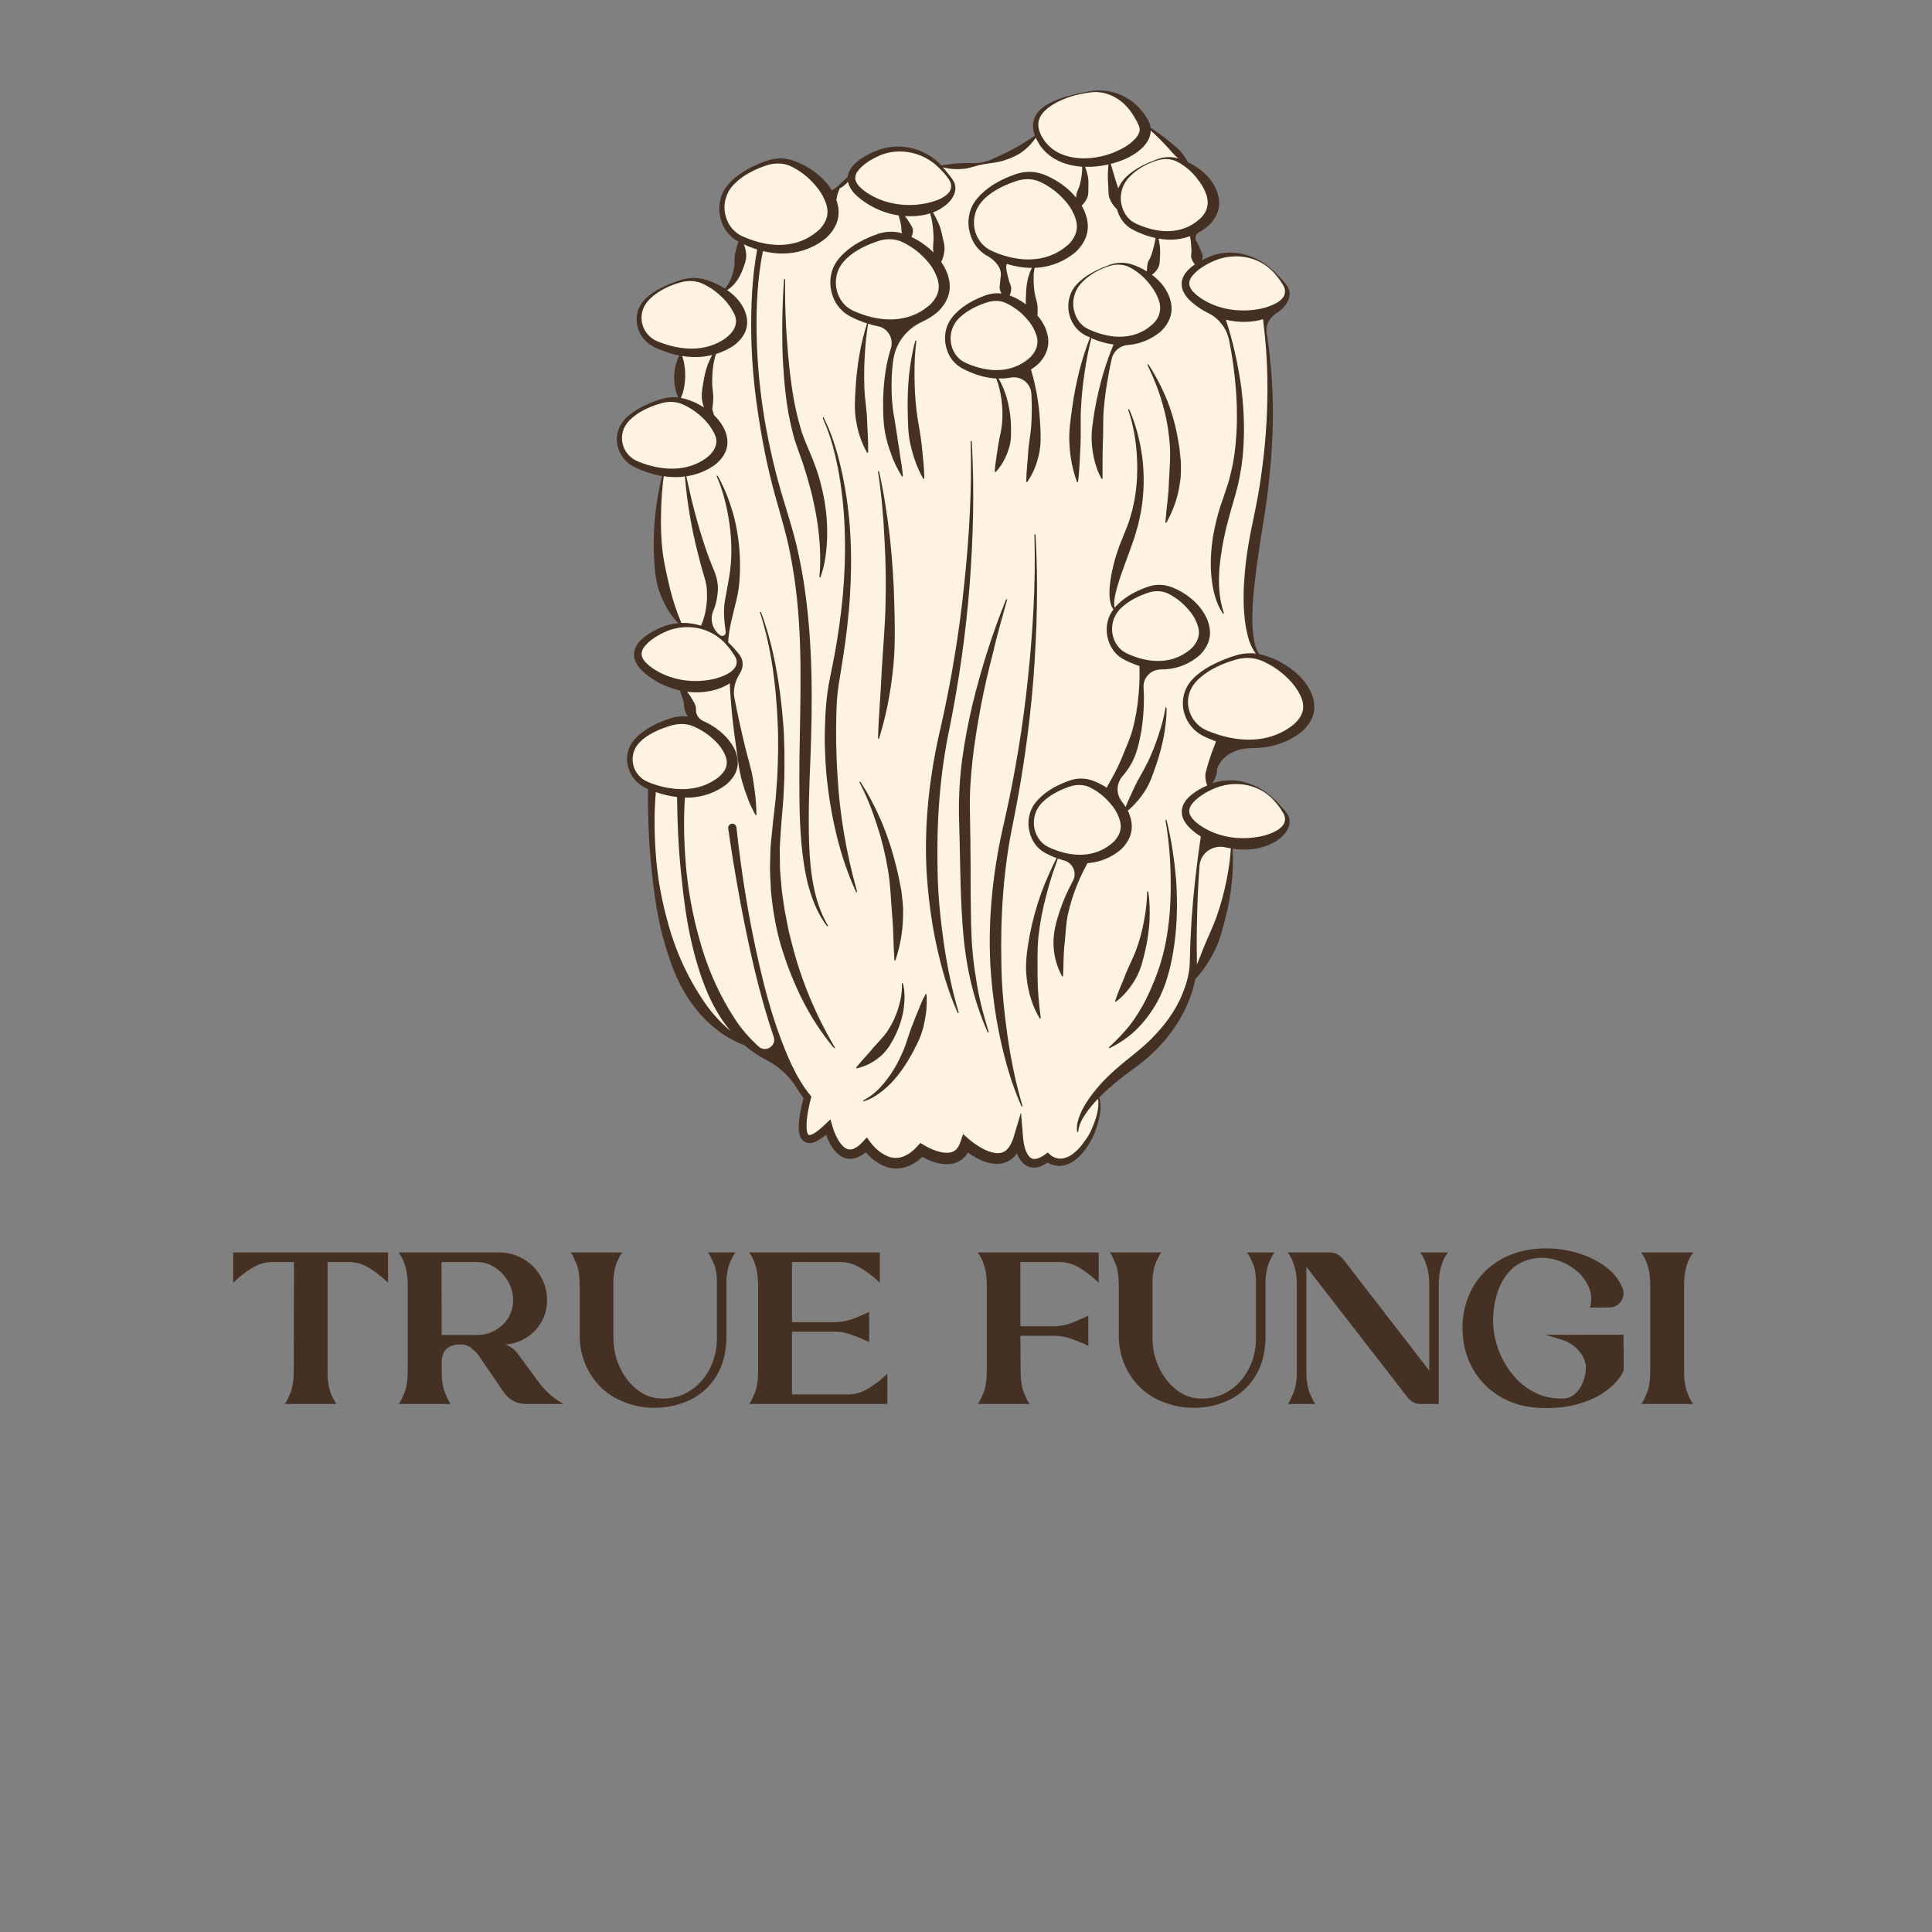 <svg version="1.0" preserveAspectRatio="xMidYMid meet" height="500" viewBox="0 0 375 375" zoomAndPan="magnify" width="500" xmlns:xlink="http://www.w3.org/1999/xlink" xmlns="http://www.w3.org/2000/svg"><rect x="0" y="0" width="375" height="375" fill="#808080" stroke="none"/><defs><g></g><clipPath id="e0cd0ef98b"><path clip-rule="nonzero" d="M 119.641 17 L 255.391 17 L 255.391 226.984 L 119.641 226.984 Z M 119.641 17"></path></clipPath></defs><path fill-rule="nonzero" fill-opacity="1" d="M 126.289 57.578 L 127.539 56.629 L 129.984 55.395 L 131.984 54.547 L 134.559 54.219 L 135.32 54.441 L 137.422 55.223 L 139.84 56.18 L 140.609 56.484 L 142.855 53.312 L 143.652 50.414 L 144.105 47.336 L 143.223 46.34 L 141.68 44.898 L 140.309 40.887 L 140.227 38.836 L 141.109 36.922 L 144.137 33.906 L 146.016 32.59 L 150.25 31.355 L 153.008 31.492 L 155.43 32.727 L 159.652 36.324 L 161.66 37.719 L 163.637 35.434 L 165.582 34.426 L 165.598 33.039 L 167.238 31.828 L 169.375 29.691 L 173.465 28.895 L 178.156 29.727 L 179.668 30.438 L 182.695 32.355 L 184.332 32.195 L 187.98 32.25 L 190.633 31.809 L 192.141 31.188 L 195.383 30.422 L 199.957 27.578 L 201.344 26.402 L 201.531 25.453 L 201.316 24.117 L 201.359 22.957 L 202.371 21.254 L 204.691 19.711 L 207.723 18.652 L 210.43 18.027 L 212.496 17.734 L 215.375 17.859 L 217.246 18.938 L 219.77 20.984 L 223.156 25.066 L 225.023 26.258 L 228.828 30.09 L 230.258 31.438 L 234.406 35.074 L 235.207 40.234 L 233.148 43.523 L 231.609 44.859 L 232.16 49.75 L 232.906 51.363 L 234.977 50.594 L 237.133 49.543 L 240.961 49.543 L 243.836 50.355 L 245.559 51.359 L 246.672 52.207 L 248.289 53.773 L 249.41 55.293 L 249.758 56.621 L 248.965 59.121 L 245.645 60.391 L 245.633 64.547 L 246.363 73.402 L 246.219 82.082 L 245.766 87.551 C 245.766 87.551 244.941 100.203 244.023 102.906 C 243.105 105.605 242.527 119.512 242.527 119.512 L 243.582 126.141 L 244.391 127.699 L 246.352 127.902 C 246.352 127.902 251.066 130.504 251.145 130.582 C 251.219 130.66 252.941 134.625 252.941 134.625 L 254.363 137.254 L 252.332 141.168 L 248.777 143.227 L 243.418 144.492 L 237.852 145.215 L 236.898 146.453 L 234.93 150.562 C 234.93 150.562 235.066 152.512 235.094 152.492 C 235.125 152.473 236.477 152.129 236.551 152.129 C 236.625 152.129 238.562 151.957 238.562 151.957 L 240.707 152.051 L 242.648 152.434 L 244.148 152.98 L 245.23 153.582 L 245.727 153.887 L 246.887 154.84 L 248.844 156.691 L 249.867 158.535 L 249.777 160.238 L 248.598 162.051 L 243.164 163.816 L 239.117 163.52 L 238.898 169.535 L 238.195 173.574 L 236.047 180.645 L 233.215 186.789 L 231.562 188.934 L 230.223 194.113 L 224.906 201.273 L 219.566 206.43 L 215.672 210.105 L 212.988 211.988 L 213.473 214.59 L 213.043 216.629 L 211.891 220.07 L 210.438 222.512 L 208.344 224.793 L 206.41 225.812 L 203.676 224.793 L 202.977 225.434 L 199.863 225.809 L 198.523 224.145 L 197.961 223.504 L 197.477 221.059 L 197.477 221.863 L 195.406 224.816 L 192.316 224.227 L 189.93 222.91 L 186.871 222.699 L 185.258 224.148 L 183.617 225.09 L 180.801 224.953 L 178.852 223.383 L 178.574 224.18 L 174.586 225.391 L 172.23 225.219 L 168.102 222.859 L 167.164 223.379 L 165.152 223.797 L 163.312 223.555 L 161.582 220.57 L 160.785 219.391 L 158.672 221.055 L 156.453 220.812 L 155.691 220.051 L 155.727 216.41 L 156.453 213.047 L 154.781 209.578 L 150.754 204.832 L 148.949 204.453 L 144.348 201.781 L 142.211 201.215 L 138.941 198.996 L 137.414 196.379 L 133.359 191.449 L 129.742 182.902 L 128.609 177.582 L 127.395 171.613 L 126.34 163.32 L 126.562 156.246 L 126.34 152.777 L 124.871 151.797 L 123.582 150.75 C 123.582 150.75 122.535 147.727 122.516 147.66 C 122.492 147.594 122.355 146.484 122.383 146.414 C 122.402 146.348 123.32 144.188 123.32 144.188 L 125.098 142.852 L 125.875 141.805 C 125.875 141.805 132.039 139.738 132.102 139.758 C 132.172 139.781 134.418 140.137 134.418 140.137 L 133.387 135.617 L 132.641 133.516 L 127.676 131.148 L 124.539 128.668 L 123.887 127.242 L 124.254 125.957 L 125.48 123.934 L 128.871 122.02 L 131.23 121.594 L 131.945 121.281 L 129.523 117.434 L 128.289 110.176 L 127.84 107.484 L 128.012 96.953 L 128.605 92.781 L 128.531 91.473 L 127.051 91.094 L 123.48 90.281 L 121.508 88.543 L 120.375 86.535 L 120.375 83.633 L 121.711 81.371 L 123.715 79.949 L 126.617 78.438 L 130.391 77.566 L 131.961 77.566 L 132.023 73.266 L 131.879 69.695 L 132.516 68.566 L 130.891 67.867 L 128.188 66.91 L 125.254 65.141 L 124.008 63.309 L 124.008 60.289 L 124.793 59.125 Z M 126.289 57.578" fill="#fff4e3"></path><g clip-path="url(#e0cd0ef98b)"><path fill-rule="nonzero" fill-opacity="1" d="M 162.031 203.281 L 162.039 203.289 C 162.066 203.34 162.051 203.402 162 203.434 C 161.953 203.457 161.898 203.449 161.863 203.41 C 157.113 197.797 153.891 191.008 151.707 183.957 C 150.613 180.422 150.027 176.746 149.648 173.062 C 149.594 171.215 149.371 169.371 149.48 167.52 L 149.543 164.75 C 149.594 163.824 149.711 162.91 149.797 161.992 C 149.961 160.137 150.172 158.352 150.387 156.555 C 150.625 154.766 150.688 152.957 150.848 151.152 C 151.02 147.543 151.129 143.918 150.941 140.301 C 150.645 133.078 149.742 125.801 147.52 118.883 L 147.516 118.875 C 147.5 118.82 147.531 118.762 147.586 118.738 C 147.641 118.723 147.699 118.754 147.719 118.805 C 150.223 125.676 151.418 132.953 152.008 140.234 C 152.301 143.883 152.297 147.547 152.23 151.207 C 152.121 153.031 152.113 154.871 151.922 156.691 C 151.766 158.52 151.598 160.352 151.496 162.125 C 151.449 163.02 151.363 163.914 151.348 164.812 L 151.387 167.496 C 151.348 169.289 151.633 171.066 151.75 172.852 C 151.844 173.742 152.008 174.621 152.129 175.508 C 152.254 176.391 152.391 177.273 152.586 178.148 L 153.102 180.785 L 153.766 183.383 C 155.527 190.324 158.336 197.027 162.031 203.281 Z M 170.219 160.121 C 171.145 162.934 171.848 165.816 172.328 168.719 C 172.848 171.621 172.906 174.562 173.148 177.469 C 173.445 180.391 173.387 183.312 173.598 186.352 C 173.602 186.395 173.625 186.438 173.668 186.453 C 173.723 186.469 173.789 186.441 173.805 186.383 C 174.766 183.508 175.297 180.453 175.281 177.402 C 175.363 175.867 175.113 174.355 174.945 172.844 C 174.648 171.344 174.391 169.848 174.004 168.379 C 173.293 165.43 172.371 162.543 171.223 159.754 C 170.023 156.98 168.68 154.289 167.012 151.773 C 166.984 151.727 166.922 151.715 166.871 151.738 C 166.82 151.766 166.801 151.832 166.828 151.883 L 166.836 151.895 C 168.23 154.508 169.309 157.305 170.219 160.121 Z M 179.785 192.969 C 179.727 192.941 179.664 192.965 179.633 193.02 C 179.105 193.965 178.699 194.918 178.332 195.875 C 177.918 196.82 177.547 197.762 177.199 198.711 C 176.41 200.559 175.98 202.543 175.133 204.371 C 174.336 206.215 173.344 207.98 172.109 209.566 C 170.906 211.156 169.434 212.641 167.625 213.547 L 167.613 213.559 C 167.566 213.578 167.543 213.633 167.559 213.68 C 167.574 213.734 167.633 213.77 167.688 213.754 C 168.715 213.457 169.641 212.938 170.504 212.324 C 171.371 211.719 172.172 211.02 172.914 210.27 C 174.383 208.738 175.621 206.992 176.652 205.145 C 177.215 204.238 177.652 203.281 178.148 202.336 C 178.605 201.379 178.941 200.367 179.234 199.355 C 179.453 198.32 179.668 197.289 179.789 196.242 C 179.875 195.184 179.914 194.125 179.844 193.062 C 179.84 193.023 179.816 192.984 179.785 192.969 Z M 172.609 203.074 C 173.051 202.316 173.504 201.582 173.855 200.793 C 174.602 199.242 175.125 197.598 175.391 195.926 C 175.609 194.25 175.699 192.547 175.25 190.902 C 175.238 190.855 175.191 190.824 175.145 190.828 C 175.086 190.832 175.043 190.883 175.047 190.938 L 175.047 190.961 C 175.141 192.555 174.828 194.18 174.352 195.691 C 173.898 197.215 173.223 198.656 172.371 199.961 C 171.535 201.293 170.371 202.328 169.387 203.508 C 168.414 204.73 167.273 205.793 166.211 207.188 L 166.207 207.191 C 166.188 207.215 166.184 207.25 166.188 207.285 C 166.199 207.344 166.258 207.383 166.324 207.371 C 168.008 206.977 169.586 206.172 170.895 205.023 C 171.57 204.484 172.102 203.777 172.609 203.074 Z M 226.434 159.215 C 226.418 159.164 226.363 159.125 226.309 159.141 C 226.246 159.152 226.215 159.207 226.227 159.266 C 226.91 163.207 227.215 167.211 227.234 171.195 C 227.27 175.176 227.008 179.16 226.242 183.027 C 225.512 186.906 224.098 190.578 222.41 194.031 C 221.535 195.754 220.512 197.395 219.336 198.949 C 218.121 200.465 216.766 201.898 215.27 203.254 C 215.234 203.285 215.223 203.34 215.242 203.383 C 215.27 203.438 215.332 203.457 215.387 203.434 C 217.219 202.551 218.945 201.383 220.453 199.957 C 221.945 198.512 223.215 196.84 224.285 195.055 C 226.414 191.445 227.371 187.328 227.934 183.305 C 228.508 179.258 228.559 175.184 228.309 171.148 C 227.992 167.117 227.406 163.121 226.434 159.215 Z M 220.406 189.992 C 220.914 189.16 221.25 188.238 221.566 187.32 C 221.809 186.375 222.098 185.453 222.285 184.5 C 222.723 182.617 223 180.707 223.121 178.801 C 223.199 176.891 223.18 174.977 222.871 173.09 C 222.863 173.039 222.82 173 222.77 173 C 222.711 173 222.664 173.047 222.66 173.105 L 222.66 173.113 C 222.621 174.988 222.418 176.852 222.059 178.676 C 221.738 180.508 221.266 182.301 220.648 184.031 C 220.051 185.777 219.152 187.375 218.484 189.062 C 217.848 190.781 217.047 192.41 216.449 194.297 C 216.441 194.328 216.441 194.371 216.469 194.402 C 216.508 194.449 216.574 194.461 216.625 194.422 C 218.18 193.219 219.457 191.695 220.406 189.992 Z M 254.969 138.457 C 254.582 140.098 253.48 141.348 252.336 142.281 C 249.961 144.039 247.191 144.977 244.352 145.164 C 243.934 145.195 243.516 145.18 243.102 145.18 L 243.152 145.207 C 238.352 145.219 236.738 147.871 236.223 149.227 C 236.219 149.707 236.191 150.191 236.02 150.641 C 235.844 151.113 235.629 151.578 235.328 152.031 C 235.406 152.008 235.477 151.969 235.559 151.941 C 237.637 151.305 239.879 151.293 241.906 151.918 C 243.941 152.496 245.766 153.621 247.27 155.062 C 248.02 155.781 248.734 156.547 249.406 157.359 C 249.734 157.738 250.113 158.25 250.242 158.852 C 250.387 159.445 250.301 160.109 250.062 160.672 C 249.574 161.812 248.664 162.629 247.715 163.25 C 246.746 163.871 245.684 164.281 244.602 164.547 C 242.84 164.977 241.016 165.004 239.242 164.734 C 239.387 166.832 239.305 168.941 239.121 171.043 C 238.871 173.445 238.461 175.848 237.852 178.203 C 237.238 180.555 236.66 182.969 235.465 185.113 C 234.543 186.895 233.375 188.559 232.016 190.043 C 231.691 191.719 231.141 193.344 230.48 194.906 C 228.23 200.129 224.203 204.609 219.629 207.719 C 217.402 209.348 215.273 211.098 213.336 213.023 C 213.336 213.031 213.336 213.031 213.336 213.035 C 213.805 214.355 213.59 215.848 213.316 217.176 C 213.129 218.008 212.875 218.824 212.582 219.625 C 212.324 220.336 211.766 221.434 211.359 222.078 C 210.539 223.383 209.559 224.652 208.125 225.547 C 207.359 226.004 206.434 226.324 205.461 226.285 C 204.695 226.246 203.988 226.051 203.32 225.648 C 202.793 226.027 202.199 226.359 201.473 226.543 C 201.004 226.652 200.465 226.684 199.941 226.547 C 199.418 226.414 198.945 226.121 198.59 225.781 C 197.984 225.191 197.637 224.52 197.371 223.852 C 197.211 224.082 197.039 224.309 196.84 224.52 C 195.918 225.543 194.375 226.02 193.09 225.895 C 191.785 225.801 190.637 225.344 189.602 224.801 C 188.988 224.473 188.418 224.105 187.867 223.715 C 187.586 224.195 187.223 224.648 186.742 225.023 C 185.828 225.746 184.645 226.031 183.625 225.984 C 182.594 225.945 181.648 225.703 180.77 225.375 C 180.156 225.141 179.59 224.867 179.023 224.562 C 178.379 225.164 177.656 225.703 176.82 226.121 C 175.727 226.676 174.395 226.934 173.137 226.746 C 171.867 226.566 170.746 225.996 169.805 225.305 C 169.141 224.805 168.566 224.266 168.039 223.652 C 167.535 224.07 166.969 224.449 166.285 224.711 C 165.738 224.902 165.109 224.996 164.492 224.891 C 163.875 224.793 163.312 224.512 162.867 224.172 C 161.973 223.473 161.426 222.602 160.973 221.734 C 160.73 221.242 160.527 220.754 160.344 220.254 C 159.789 220.715 159.195 221.148 158.48 221.512 C 158.188 221.648 157.867 221.773 157.48 221.84 C 157.105 221.906 156.602 221.883 156.164 221.621 C 155.73 221.363 155.48 220.961 155.34 220.621 C 155.195 220.273 155.129 219.945 155.086 219.629 C 154.949 218.375 155.113 217.246 155.293 216.125 C 155.465 215.113 155.699 214.137 155.973 213.152 C 155.453 212.453 154.969 211.734 154.523 211.004 C 153.105 208.691 151.008 206.902 148.598 205.66 C 147.148 204.91 145.777 203.977 144.52 202.898 C 140.543 201.402 137.016 198.543 134.488 195.059 C 131.488 191.094 129.883 186.371 128.617 181.734 C 127.41 177.043 126.793 172.266 126.348 167.492 C 125.891 162.727 125.73 157.973 125.777 153.141 C 125.199 152.883 124.629 152.586 124.082 152.172 C 123.117 151.41 122.367 150.371 122.012 149.199 C 121.621 148.039 121.605 146.75 121.988 145.578 C 122.348 144.391 123.18 143.391 124.059 142.641 C 125.844 141.086 127.984 140.129 130.156 139.422 C 131.219 139.078 132.359 138.953 133.488 139.074 C 133.266 138.672 133.102 138.328 132.961 137.973 C 132.715 137.457 132.816 136.836 132.676 136.227 C 132.5 135.504 132.246 134.762 131.965 134.023 C 131.961 134.02 131.961 134.02 131.957 134.016 C 129.715 133.516 127.586 132.531 125.781 131.168 C 124.914 130.488 124.031 129.742 123.453 128.613 C 123.152 128.07 123.016 127.367 123.082 126.707 C 123.137 126.02 123.453 125.445 123.781 124.941 C 124.508 123.98 125.422 123.332 126.344 122.773 C 127.273 122.23 128.23 121.758 129.273 121.422 C 130.051 121.164 130.848 121.035 131.645 120.965 C 130.012 119.289 128.836 117.18 128.035 114.973 C 127.113 112.422 127.02 109.711 126.902 107.078 C 126.805 104.438 126.98 101.812 127.258 99.211 C 127.559 96.914 127.941 94.633 128.496 92.387 C 127.375 92.203 126.273 91.906 125.219 91.527 C 124.152 91.121 123.062 90.746 122.043 89.977 C 121.082 89.199 120.336 88.148 119.996 86.977 C 119.629 85.805 119.648 84.527 120.055 83.383 C 120.438 82.223 121.277 81.273 122.156 80.555 C 123.961 79.094 126.078 78.188 128.23 77.496 C 129.312 77.148 130.473 77.02 131.629 77.145 C 131.363 76.57 131.195 75.988 131.078 75.402 C 130.906 74.629 130.852 73.852 130.867 73.07 C 130.891 72.293 130.984 71.516 131.191 70.742 C 131.344 70.152 131.551 69.562 131.871 68.992 C 130.902 68.805 129.949 68.551 129.035 68.223 C 127.969 67.816 126.879 67.441 125.859 66.672 C 124.898 65.898 124.152 64.844 123.812 63.668 C 123.461 62.496 123.492 61.219 123.906 60.086 C 124.305 58.938 125.148 58.02 126.039 57.32 C 127.848 55.895 129.965 55.062 132.094 54.359 C 133.184 54.008 134.355 53.875 135.52 53.996 C 136.707 54.121 137.797 54.543 138.871 54.996 C 139.484 55.289 140.094 55.617 140.688 55.992 C 140.828 55.852 140.965 55.703 141.066 55.555 C 141.348 55.203 141.559 54.793 141.746 54.395 C 142.125 53.586 142.352 52.715 142.496 51.844 C 142.656 50.965 142.461 50.059 142.691 49.184 C 142.781 48.742 142.867 48.289 143.027 47.832 C 143.105 47.535 143.215 47.227 143.348 46.918 C 142.801 46.617 142.266 46.266 141.824 45.816 C 140.816 44.859 140.145 43.613 139.836 42.297 C 139.5 40.988 139.551 39.594 139.945 38.309 C 140.316 37.004 141.168 35.883 142.109 34.996 C 144.027 33.211 146.379 32.062 148.789 31.223 C 150.031 30.766 151.414 30.617 152.754 30.859 C 154.125 31.102 155.305 31.668 156.473 32.297 C 158.414 33.422 160.234 34.914 161.469 36.938 L 162.406 36.324 L 164.543 34.332 C 164.543 34.328 164.543 34.32 164.543 34.316 C 164.598 33.629 164.918 33.055 165.246 32.551 C 165.969 31.586 166.883 30.941 167.809 30.383 C 168.734 29.84 169.691 29.367 170.734 29.031 C 174.871 27.605 179.676 28.863 182.609 31.988 C 182.648 32.027 182.676 32.066 182.711 32.109 C 184.328 31.84 185.895 31.672 187.477 31.625 C 187.902 31.648 188.332 31.656 188.762 31.66 C 189.191 31.676 189.629 31.676 190.047 31.613 C 190.902 31.527 191.715 31.234 192.512 30.922 C 194.078 30.211 195.59 29.531 197.035 28.723 C 198.352 28.02 199.586 27.203 200.879 26.324 C 200.836 26.195 200.797 26.066 200.75 25.941 L 200.602 25.492 L 200.547 25.012 C 200.359 23.73 200.863 22.375 201.719 21.484 C 202.582 20.59 203.641 20.02 204.711 19.555 C 205.773 19.074 206.887 18.746 208.008 18.465 C 209.121 18.18 210.25 17.926 211.387 17.758 C 213.656 17.285 216.137 17.629 218.293 18.773 C 219.371 19.348 220.359 20.113 221.199 21.023 C 221.621 21.48 221.988 21.977 222.34 22.488 C 222.645 23.039 222.988 23.473 223.246 24.297 C 223.289 24.457 223.316 24.621 223.332 24.785 C 224.613 25.637 225.859 26.539 227.043 27.523 C 227.832 28.184 228.688 28.781 229.332 29.594 C 229.805 30.172 230.211 30.805 230.566 31.477 C 230.738 31.559 230.902 31.637 231.074 31.723 C 233.066 32.801 234.949 34.34 235.992 36.613 C 236.492 37.73 236.82 39.062 236.547 40.406 C 236.285 41.746 235.52 42.891 234.621 43.766 C 234.012 44.293 233.352 44.742 232.664 45.117 C 232.031 45.461 231.84 46.258 232.234 46.855 C 232.238 46.863 232.242 46.871 232.25 46.879 C 232.543 47.324 232.75 47.824 232.938 48.324 C 233.141 48.867 233.516 49.406 233.414 50.004 C 233.387 50.176 233.352 50.348 233.301 50.516 C 234.023 50.129 234.762 49.777 235.562 49.516 C 237.641 48.879 239.883 48.867 241.91 49.492 C 243.945 50.07 245.77 51.191 247.273 52.637 C 248.023 53.355 248.738 54.121 249.41 54.934 C 249.738 55.312 250.117 55.824 250.246 56.422 C 250.391 57.02 250.305 57.684 250.066 58.246 C 249.578 59.387 248.668 60.203 247.719 60.824 C 247.711 60.828 247.703 60.832 247.695 60.836 C 246.379 61.676 245.609 63.152 245.867 64.695 L 245.926 65.047 C 246.145 66.449 246.324 67.859 246.48 69.27 C 246.785 72.098 246.969 74.941 247.047 77.789 C 247.156 83.48 246.828 89.184 246.141 94.848 C 245.828 97.676 245.34 100.527 244.918 103.297 C 244.688 104.684 244.461 106.07 244.289 107.461 C 244.062 108.852 243.863 110.238 243.719 111.625 C 243.34 114.398 243.102 117.184 243.074 119.957 C 243.051 121.344 243.148 122.727 243.387 124.078 C 243.5 124.75 243.66 125.422 243.922 126.043 C 244.055 126.371 244.223 126.695 244.434 126.98 C 245.668 127.215 246.801 127.68 247.922 128.191 C 250.402 129.449 252.777 131.191 254.219 133.863 C 254.91 135.168 255.355 136.816 254.969 138.457 Z M 231.219 53.82 C 230.758 54.562 230.691 55.297 231.121 55.992 C 231.523 56.703 232.273 57.32 233.062 57.863 C 236.328 60.062 240.414 60.652 244.156 60.02 C 245.098 59.867 246.016 59.605 246.875 59.246 C 247.73 58.891 248.559 58.406 249.051 57.703 C 249.555 57.016 249.555 56.09 248.977 55.227 C 248.457 54.348 247.82 53.535 247.121 52.777 C 245.719 51.27 243.797 50.289 241.805 49.922 C 239.805 49.566 237.742 49.793 235.918 50.52 C 234.141 51.25 232.234 52.375 231.219 53.82 Z M 227.762 31.09 C 226.766 30.777 225.66 30.812 224.641 31.125 C 222.578 31.762 220.613 32.848 219.16 34.414 C 217.684 35.957 217.199 38.172 217.789 40.094 C 218.055 41.051 218.559 41.941 219.277 42.59 C 219.621 42.93 220.035 43.168 220.457 43.387 C 220.934 43.605 221.418 43.812 221.906 43.988 C 223.863 44.703 225.953 45.051 227.941 44.781 C 228.934 44.645 229.891 44.355 230.781 43.93 C 231.68 43.504 232.469 42.879 233.145 42.246 C 234.441 40.918 234.758 39.203 234.02 37.441 C 233.695 36.57 233.188 35.707 232.562 34.91 C 231.953 34.105 231.258 33.324 230.441 32.676 C 229.637 32.043 228.742 31.402 227.762 31.09 Z M 218.871 30.648 C 217.809 31.145 216.711 31.527 215.594 31.809 C 215.98 33.18 216.414 34.523 216.809 35.859 C 216.887 36.094 216.973 36.324 217.066 36.555 C 217.449 35.586 218.109 34.754 218.844 34.094 C 220.508 32.594 222.531 31.68 224.57 30.918 C 225.605 30.535 226.75 30.398 227.879 30.57 C 228.168 30.613 228.453 30.676 228.73 30.754 C 228.621 30.664 228.516 30.578 228.41 30.488 C 227.648 29.828 227.047 29.008 226.344 28.277 C 225.652 27.539 224.938 26.82 224.203 26.121 C 223.934 25.852 223.641 25.594 223.359 25.332 C 223.34 25.785 223.254 26.238 223.105 26.637 C 222.852 27.359 222.418 27.926 221.977 28.43 C 221.051 29.406 219.977 30.09 218.871 30.648 Z M 201.609 24.867 L 201.668 25.242 L 201.812 25.602 C 201.914 25.844 201.98 26.094 202.109 26.328 C 202.41 26.77 202.637 27.266 202.996 27.664 C 203.66 28.492 204.496 29.16 205.441 29.645 C 207.336 30.617 209.57 30.863 211.73 30.668 C 213.898 30.465 216.047 29.812 217.906 28.773 C 218.84 28.273 219.695 27.641 220.332 26.938 C 220.992 26.23 221.316 25.465 221.18 24.812 C 221.137 24.523 220.852 23.977 220.629 23.504 C 220.367 23.047 220.129 22.566 219.816 22.137 C 219.234 21.246 218.531 20.422 217.68 19.738 C 216.008 18.371 213.699 17.57 211.434 17.973 C 209.164 18.262 206.914 18.898 204.918 19.969 C 203.934 20.52 203.008 21.176 202.336 22.016 C 201.664 22.848 201.391 23.875 201.609 24.867 Z M 166.293 35.516 C 166.699 36.227 167.445 36.844 168.234 37.383 C 171.508 39.566 175.582 40.203 179.328 39.539 C 180.27 39.383 181.18 39.121 182.055 38.789 C 182.914 38.438 183.75 37.953 184.258 37.246 C 184.785 36.547 184.75 35.586 184.133 34.762 C 183.586 33.902 182.859 33.172 182.129 32.461 C 179.277 29.613 174.785 28.629 171.086 30.043 C 169.309 30.77 167.406 31.898 166.391 33.34 C 165.93 34.082 165.863 34.812 166.293 35.516 Z M 181.211 46.027 C 181.176 45.094 181.098 44.16 180.953 43.223 C 180.867 42.613 180.723 42.008 180.551 41.41 C 180.289 41.488 180.031 41.562 179.77 41.629 C 178.406 41.957 177.012 42.035 175.633 41.941 C 175.961 42.328 176.262 42.742 176.512 43.191 C 176.801 43.695 177.238 44.199 177.199 44.828 C 177.191 45.211 177.098 45.605 176.902 45.984 C 177.32 46.188 177.727 46.406 178.133 46.633 C 179.23 47.293 180.27 48.082 181.188 49.004 C 181.18 48.941 181.168 48.879 181.16 48.82 C 181.008 47.895 181.234 46.969 181.211 46.027 Z M 179.809 50.484 C 179.027 49.617 178.156 48.797 177.168 48.145 C 176.199 47.504 175.121 46.859 174.066 46.602 C 172.984 46.336 171.816 46.387 170.715 46.715 C 168.391 47.445 166.117 48.512 164.355 50.137 C 163.496 50.977 162.809 51.922 162.5 53.047 C 162.184 54.156 162.148 55.363 162.453 56.488 C 162.758 57.609 163.371 58.645 164.219 59.406 C 164.637 59.801 165.129 60.078 165.645 60.332 C 166.207 60.578 166.77 60.816 167.348 61.012 C 169.641 61.82 172.086 62.207 174.422 61.902 C 175.586 61.754 176.719 61.434 177.773 60.957 C 178.84 60.477 179.797 59.777 180.629 59.055 C 181.387 58.266 181.949 57.371 182.133 56.391 C 182.352 55.41 182.105 54.34 181.672 53.34 C 181.242 52.316 180.609 51.332 179.809 50.484 Z M 144.074 45.848 C 144.633 46.094 145.191 46.336 145.773 46.531 C 148.062 47.348 150.5 47.742 152.836 47.441 C 154.004 47.289 155.129 46.969 156.191 46.48 C 157.254 45.996 158.203 45.301 159.031 44.574 C 159.789 43.789 160.344 42.898 160.531 41.922 C 160.758 40.945 160.523 39.879 160.094 38.871 C 159.668 37.859 159.043 36.871 158.266 35.992 C 157.504 35.105 156.648 34.25 155.668 33.566 C 154.699 32.895 153.633 32.219 152.535 31.922 C 151.41 31.641 150.199 31.684 149.055 32.016 C 146.707 32.762 144.414 33.867 142.672 35.574 C 140.891 37.23 140.203 39.766 140.879 42.027 C 141.188 43.148 141.809 44.176 142.664 44.922 C 143.074 45.32 143.551 45.598 144.074 45.848 Z M 135.746 67.578 C 139.695 67.152 144.445 64.121 142.344 60.621 C 141.512 58.914 139.988 57.324 138.246 56.113 C 137.355 55.547 136.41 54.973 135.391 54.719 C 134.363 54.461 133.258 54.504 132.211 54.781 C 130.09 55.359 128.02 56.316 126.402 57.77 C 125.609 58.504 124.965 59.367 124.703 60.359 C 124.418 61.344 124.465 62.402 124.816 63.344 C 125.141 64.297 125.797 65.113 126.586 65.695 C 127.375 66.246 128.438 66.582 129.461 66.914 C 131.52 67.539 133.676 67.824 135.746 67.578 Z M 136.523 74.184 C 136.707 73 136.984 71.828 137.398 70.711 C 137.645 70.094 137.91 69.48 138.23 68.898 C 137.465 69.086 136.691 69.23 135.902 69.277 C 134.723 69.355 133.555 69.289 132.406 69.105 C 132.609 69.688 132.758 70.262 132.844 70.832 C 132.973 71.598 133.008 72.359 132.996 73.121 C 132.977 73.883 132.906 74.641 132.738 75.406 C 132.613 76.012 132.441 76.621 132.164 77.234 C 133.199 77.422 134.152 77.801 135.094 78.219 C 135.609 78.473 136.125 78.754 136.621 79.062 C 136.484 78.633 136.371 78.199 136.289 77.758 C 136.078 76.574 136.332 75.363 136.523 74.184 Z M 131.93 90.879 C 135.867 90.469 140.66 87.426 138.523 83.918 C 137.684 82.219 136.133 80.668 134.383 79.496 C 133.488 78.953 132.539 78.398 131.551 78.164 C 130.547 77.926 129.465 77.969 128.441 78.242 C 126.344 78.84 124.273 79.723 122.656 81.141 C 121.855 81.855 121.199 82.691 120.922 83.668 C 120.629 84.641 120.664 85.695 121.004 86.645 C 121.328 87.598 121.977 88.414 122.773 88.996 C 123.562 89.547 124.625 89.887 125.648 90.219 C 127.703 90.844 129.855 91.125 131.93 90.879 Z M 132.25 120.91 C 133.551 120.867 134.84 121.062 136.074 121.445 C 137.074 119.121 137.332 116.73 137.199 114.422 C 137.164 113.867 137.059 113.312 136.93 112.766 C 136.859 112.488 136.789 112.211 136.699 111.938 L 136.418 111.016 C 136.07 109.766 135.734 108.512 135.422 107.258 C 134.176 102.395 133.348 97.445 132.941 92.469 C 132.656 92.508 132.371 92.562 132.082 92.578 C 130.984 92.656 129.895 92.59 128.82 92.434 C 128.539 94.711 128.359 97.008 128.316 99.293 C 128.25 101.863 128.293 104.434 128.598 106.961 C 128.895 109.492 129.516 111.945 130.074 114.371 C 130.621 116.578 131.336 118.711 132.25 120.91 Z M 137.859 131.93 C 138.797 131.766 139.711 131.496 140.559 131.121 C 141.402 130.754 142.211 130.25 142.66 129.566 C 143.125 128.887 143.125 128.07 142.551 127.227 C 142.027 126.363 141.387 125.559 140.699 124.809 C 139.305 123.348 137.461 122.324 135.48 121.926 C 133.508 121.531 131.453 121.723 129.617 122.43 C 127.844 123.156 125.941 124.285 124.922 125.727 C 124.465 126.473 124.395 127.203 124.824 127.902 C 125.23 128.613 125.98 129.23 126.766 129.77 C 130.039 131.957 134.121 132.609 137.859 131.93 Z M 127.66 152.453 C 129.121 152.891 130.621 153.145 132.109 153.168 C 132.137 153.164 132.156 153.152 132.184 153.152 C 132.23 153.152 132.273 153.168 132.32 153.176 C 132.867 153.176 133.414 153.152 133.949 153.082 C 136.004 152.863 138.023 152.031 139.547 150.789 C 140.266 150.16 140.824 149.438 140.992 148.641 C 141.188 147.852 140.98 146.965 140.547 146.129 C 139.695 144.422 138.07 142.961 136.32 141.867 C 135.426 141.355 134.469 140.844 133.527 140.648 C 132.562 140.453 131.535 140.492 130.555 140.75 C 128.48 141.328 126.434 142.164 124.793 143.488 C 123.988 144.168 123.332 144.957 123.031 145.91 C 122.711 146.852 122.711 147.895 123.023 148.852 C 123.34 149.812 123.984 150.637 124.773 151.23 C 125.566 151.793 126.637 152.125 127.66 152.453 Z M 141.789 200.105 C 141.426 199.672 141.074 199.227 140.746 198.77 C 137.621 194.492 135.883 189.473 134.609 184.5 C 133.328 179.5 132.68 174.395 132.176 169.305 C 131.68 164.453 131.469 159.609 131.418 154.699 C 130.004 154.539 128.617 154.211 127.301 153.738 C 126.891 158.246 127.016 162.852 127.422 167.383 C 127.867 172.105 128.875 176.762 130.27 181.254 C 131.688 185.738 133.711 189.984 136.246 193.82 C 137.762 196.18 139.621 198.289 141.789 200.105 Z M 238.91 164.668 C 238.602 164.617 238.297 164.574 237.996 164.508 C 237.98 164.5 237.965 164.496 237.945 164.492 C 235.469 163.863 233 165.527 232.82 168.082 C 232.574 171.496 232.414 174.918 232.348 178.336 C 232.273 181.082 232.266 183.832 232.316 186.566 C 232.32 186.793 232.312 187.016 232.309 187.234 C 232.727 186.223 233.141 185.223 233.52 184.207 C 234.379 182.035 235.441 179.938 236.211 177.707 C 237 175.488 237.602 173.199 238.062 170.875 C 238.492 168.84 238.777 166.758 238.91 164.668 Z M 231.219 156.246 C 230.758 156.992 230.691 157.723 231.121 158.422 C 231.523 159.133 232.273 159.746 233.062 160.289 C 236.328 162.488 240.414 163.082 244.156 162.445 C 245.098 162.293 246.016 162.035 246.875 161.672 C 247.73 161.316 248.559 160.832 249.051 160.133 C 249.555 159.441 249.555 158.52 248.977 157.652 C 248.457 156.773 247.82 155.961 247.121 155.203 C 245.719 153.695 243.797 152.719 241.805 152.348 C 239.805 151.992 237.742 152.219 235.918 152.949 C 234.141 153.68 232.234 154.809 231.219 156.246 Z M 236.023 143.895 C 234.781 143.426 233.516 142.98 232.348 142.105 C 231.207 141.188 230.316 139.949 229.906 138.559 C 229.469 137.176 229.484 135.66 229.961 134.293 C 230.414 132.914 231.402 131.785 232.457 130.918 C 233.516 130.027 234.711 129.332 235.941 128.742 C 237.168 128.141 238.441 127.652 239.742 127.254 C 241.023 126.848 242.398 126.703 243.762 126.855 C 243.625 126.68 243.492 126.504 243.383 126.32 C 242.977 125.691 242.688 125.004 242.445 124.312 C 242.008 122.91 241.742 121.469 241.59 120.031 C 241.27 117.145 241.359 114.25 241.594 111.395 C 241.832 108.535 242.266 105.703 242.836 102.91 C 243.398 100.102 244.004 97.391 244.445 94.598 C 245.34 89.039 245.875 83.418 245.977 77.777 C 246.047 74.961 246.008 72.137 245.84 69.312 C 245.762 67.906 245.645 66.496 245.5 65.09 L 245.266 62.977 L 245.148 61.957 C 244.969 62.012 244.789 62.066 244.605 62.109 C 242.43 62.641 240.152 62.574 237.996 62.074 C 237.984 62.07 237.969 62.066 237.953 62.062 C 239.348 66.367 240.32 70.809 240.949 75.309 C 241.543 80.25 241.68 85.285 241.004 90.285 C 240.793 91.527 240.602 92.781 240.316 94.016 C 239.988 95.223 239.672 96.512 239.328 97.652 C 238.969 98.816 238.637 99.98 238.355 101.156 C 238.008 102.316 237.785 103.504 237.516 104.684 C 236.613 109.375 235.996 114.332 237.551 118.988 L 237.559 119.008 C 237.578 119.062 237.547 119.121 237.492 119.141 C 237.445 119.156 237.398 119.137 237.371 119.098 C 235.934 116.977 235.379 114.402 235.129 111.887 C 234.883 109.352 235.051 106.801 235.414 104.297 C 235.855 101.805 236.449 99.348 237.316 96.988 C 237.75 95.781 238.074 94.688 238.461 93.527 C 238.793 92.371 239.039 91.188 239.309 90.008 C 240.164 85.234 240.254 80.305 239.879 75.422 C 239.625 72.293 239.199 69.16 238.578 66.07 C 238.117 63.797 236.645 61.828 234.566 60.797 C 233.688 60.359 232.848 59.844 232.07 59.262 C 231.203 58.586 230.316 57.836 229.742 56.707 C 229.438 56.164 229.305 55.461 229.367 54.801 C 229.422 54.117 229.742 53.543 230.07 53.035 C 230.609 52.32 231.254 51.781 231.926 51.32 C 231.605 50.941 231.43 50.586 231.285 50.223 C 231.082 49.742 231.277 49.215 231.266 48.691 C 231.215 47.766 231.172 46.805 230.98 45.844 C 230.055 46.168 229.102 46.402 228.121 46.48 C 227.023 46.574 225.938 46.496 224.879 46.312 C 224.977 46.746 225.051 47.184 225.117 47.633 C 225.195 48.367 225.211 49.121 225.148 49.875 C 225.102 50.621 225.145 51.453 224.715 52.125 C 224.438 52.59 224.059 53.012 223.57 53.328 C 224.879 54.297 226.023 55.52 226.754 57.113 C 227.25 58.23 227.578 59.562 227.309 60.906 C 227.047 62.246 226.281 63.391 225.383 64.266 C 223.508 65.879 221.25 66.785 218.891 66.973 L 218.863 66.973 C 217.355 67.098 216.109 68.191 215.777 69.668 C 215.543 70.707 215.336 71.754 215.152 72.801 C 214.738 75.016 214.422 77.242 214.238 79.473 C 214.059 81.707 214.184 83.93 214.059 86.129 C 213.988 88.336 214.004 90.516 214 92.852 C 214 92.91 213.953 92.965 213.895 92.969 C 213.852 92.969 213.812 92.941 213.797 92.91 C 212.645 90.852 212.137 88.504 211.922 86.18 C 211.73 83.84 212.176 81.527 212.543 79.258 C 212.949 76.992 213.488 74.758 214.113 72.559 C 214.707 70.629 215.363 68.727 216.129 66.871 C 214.754 66.68 213.414 66.305 212.16 65.781 C 212.051 65.734 211.945 65.676 211.832 65.629 C 211.281 67.801 210.844 70 210.535 72.211 C 210.172 74.559 209.926 76.918 209.816 79.281 C 209.684 81.645 209.84 84 209.727 86.352 C 209.582 88.707 209.566 91.055 209.246 93.5 C 209.242 93.559 209.188 93.605 209.125 93.598 C 209.086 93.594 209.051 93.562 209.031 93.523 C 208.184 91.219 207.73 88.797 207.59 86.371 C 207.391 83.938 207.789 81.512 208.113 79.113 C 208.441 76.715 208.91 74.34 209.488 72 C 210.07 69.793 210.727 67.617 211.582 65.508 C 211.262 65.359 210.945 65.219 210.629 65.062 C 210.102 64.762 209.582 64.414 209.172 63.969 C 208.312 63.109 207.766 62.004 207.504 60.855 C 207.25 59.699 207.332 58.496 207.684 57.395 C 208.027 56.277 208.777 55.332 209.594 54.598 C 211.258 53.102 213.285 52.184 215.324 51.422 C 216.355 51.039 217.504 50.902 218.629 51.074 C 219.777 51.25 220.812 51.703 221.824 52.227 C 222.09 52.367 222.348 52.52 222.605 52.68 C 222.605 52.199 222.66 51.777 222.715 51.355 C 222.793 50.707 223.246 50.18 223.465 49.539 C 223.812 48.488 224.102 47.359 224.297 46.203 C 223.293 45.984 222.316 45.68 221.383 45.285 C 220.859 45.074 220.352 44.824 219.855 44.566 C 219.328 44.266 218.809 43.922 218.398 43.473 C 217.605 42.672 217.086 41.664 216.809 40.605 C 216.129 40.02 215.719 39.336 215.418 38.625 C 215.078 37.879 215.176 37.035 215.117 36.23 C 215.059 35.391 215.004 34.555 215.039 33.715 C 215.062 33.113 215.09 32.516 215.145 31.914 C 214.055 32.16 212.949 32.324 211.828 32.371 C 211.43 32.387 211.023 32.387 210.617 32.375 C 210.828 32.906 210.98 33.465 211.113 34.031 C 211.262 34.672 211.285 35.332 211.258 35.992 C 211.227 36.848 211.348 37.785 210.945 38.57 C 210.695 39.059 210.379 39.52 209.953 39.91 C 210.125 40.211 210.285 40.516 210.434 40.836 C 210.992 42.117 211.348 43.625 211.027 45.137 C 210.727 46.648 209.832 47.91 208.816 48.895 C 206.68 50.703 204.098 51.742 201.398 51.961 C 201.207 51.977 201.02 51.977 200.832 51.984 C 200.668 52.652 200.609 53.352 200.617 54.035 C 200.617 54.992 200.691 55.949 200.844 56.898 C 200.984 57.852 201.391 58.754 201.395 59.727 C 201.418 60.211 201.418 60.699 201.371 61.211 C 201.371 61.219 201.371 61.223 201.367 61.23 C 201.953 61.938 202.477 62.703 202.871 63.582 C 203.344 64.715 203.645 66.035 203.379 67.363 C 203.117 68.691 202.359 69.832 201.473 70.707 C 201.039 71.086 200.586 71.41 200.113 71.715 C 201.125 75.105 201.703 78.629 201.891 82.199 C 202.004 84.145 202.109 86.141 201.684 88.078 C 201.273 90.008 200.543 91.898 199.391 93.539 C 199.355 93.59 199.285 93.602 199.238 93.562 C 199.207 93.543 199.191 93.5 199.191 93.465 C 199.219 91.461 199.457 89.637 199.574 87.766 C 199.668 85.91 200.109 84.082 200.184 82.195 C 200.293 80.32 200.297 78.422 200.191 76.527 L 200.184 76.469 C 200.102 74.383 198.176 72.914 196.125 73.297 C 195.754 73.367 195.387 73.418 195.008 73.445 C 194.605 73.477 194.211 73.465 193.816 73.453 C 194.484 74.602 194.98 75.84 195.379 77.109 C 195.84 78.719 196.133 80.395 196.211 82.094 C 196.246 83.773 196.367 85.543 195.785 87.168 C 195.277 88.797 194.457 90.324 193.285 91.598 C 193.246 91.645 193.172 91.645 193.129 91.605 C 193.105 91.586 193.09 91.555 193.09 91.52 L 193.09 91.512 C 193.105 90.633 193.254 89.832 193.363 89.035 C 193.434 88.227 193.637 87.469 193.703 86.688 C 193.762 86.297 193.828 85.914 193.918 85.535 C 193.973 85.152 194.047 84.773 194.133 84.391 C 194.332 83.633 194.414 82.855 194.508 82.078 C 194.645 80.512 194.582 78.922 194.348 77.352 C 194.176 76.039 193.855 74.727 193.391 73.469 C 191.609 73.371 189.887 72.906 188.301 72.23 C 187.777 72.012 187.273 71.766 186.777 71.504 C 186.254 71.207 185.742 70.859 185.328 70.418 C 184.465 69.57 183.906 68.473 183.641 67.328 C 183.336 66.188 183.363 64.969 183.672 63.824 C 183.969 62.672 184.688 61.637 185.492 60.828 C 187.113 59.172 189.164 58.105 191.27 57.336 C 192.25 56.977 193.332 56.844 194.402 56.973 C 194.309 56.812 194.227 56.645 194.16 56.48 C 193.91 55.91 194.105 55.266 194.133 54.652 C 194.152 54.195 194.207 53.73 194.289 53.266 L 194.273 53.27 C 194.301 51.203 191.914 49.828 191.914 49.828 C 191.312 49.512 190.711 49.125 190.227 48.637 C 189.223 47.684 188.547 46.441 188.23 45.125 C 187.871 43.816 187.898 42.418 188.273 41.113 C 188.621 39.793 189.469 38.629 190.406 37.723 C 192.305 35.863 194.68 34.672 197.109 33.82 C 198.395 33.367 199.816 33.223 201.195 33.48 C 202.605 33.754 203.773 34.352 204.938 35.012 C 206.402 35.898 207.77 37 208.875 38.363 C 208.883 38.23 208.898 38.098 208.906 37.969 C 208.953 37.25 209.387 36.637 209.574 35.941 C 209.859 34.801 210.09 33.59 210.047 32.363 C 208.219 32.242 206.398 31.801 204.77 30.871 C 203.695 30.258 202.738 29.418 202.016 28.418 C 201.625 27.938 201.391 27.359 201.074 26.836 C 201.059 26.805 201.047 26.762 201.031 26.723 C 200.191 28.008 199.051 29.117 197.723 29.926 C 196.938 30.348 196.125 30.746 195.277 31 C 194.453 31.328 193.57 31.473 192.703 31.613 C 191.828 31.711 190.973 31.852 190.125 32.035 C 189.281 32.242 188.445 32.531 187.582 32.703 C 186.066 32.922 184.512 32.863 183.008 32.469 C 183.562 33.105 184.082 33.773 184.598 34.441 C 184.902 34.84 185.273 35.352 185.379 35.945 C 185.52 36.535 185.426 37.18 185.195 37.742 C 184.723 38.879 183.816 39.695 182.879 40.32 C 182.312 40.703 181.703 40.996 181.074 41.23 C 181.488 41.887 181.832 42.594 182.152 43.305 C 182.492 44.047 182.707 44.84 182.867 45.645 C 183.082 46.688 183.469 47.754 183.293 48.836 C 183.195 49.52 183.016 50.199 182.699 50.844 C 183.047 51.355 183.363 51.898 183.629 52.477 C 184.188 53.758 184.547 55.27 184.227 56.781 C 183.926 58.289 183.031 59.555 182.012 60.539 C 181.082 61.332 180.066 61.969 178.988 62.461 C 175.949 63.844 173.797 66.637 173.375 69.949 L 173.367 70.012 C 173.027 72.492 172.98 75 173.121 77.484 C 173.25 78.727 173.34 79.965 173.598 81.188 C 173.773 82.418 174.008 83.629 174.18 84.863 C 174.234 85.484 174.348 86.098 174.461 86.715 C 174.551 87.336 174.66 87.953 174.727 88.582 C 174.934 89.828 175.156 91.074 175.246 92.383 L 175.246 92.395 C 175.25 92.453 175.203 92.504 175.145 92.508 C 175.102 92.512 175.062 92.492 175.043 92.457 C 174.375 91.34 173.777 90.184 173.277 88.984 C 172.836 87.766 172.367 86.551 172.082 85.281 C 171.402 82.758 171.414 80.113 171.41 77.527 C 171.477 74.93 171.75 72.344 172.312 69.82 C 172.492 69.07 172.695 68.332 172.922 67.594 C 173.504 65.73 172.363 63.715 170.445 63.336 C 169.781 63.203 169.125 63.031 168.48 62.832 C 168.48 62.84 168.492 62.844 168.492 62.855 C 168.168 64.926 167.949 67.012 167.848 69.102 C 167.715 71.184 167.699 73.266 167.781 75.34 C 167.844 77.418 168.234 79.457 168.305 81.508 C 168.359 83.574 168.57 85.609 168.492 87.797 C 168.492 87.855 168.445 87.906 168.383 87.906 C 168.344 87.906 168.305 87.883 168.285 87.852 C 167.215 85.953 166.527 83.867 166.18 81.75 C 165.781 79.625 165.945 77.457 166.07 75.328 C 166.32 71.062 167 66.844 168.285 62.809 C 168.289 62.793 168.297 62.789 168.305 62.781 C 167.82 62.625 167.34 62.453 166.871 62.262 C 166.266 62.023 165.684 61.742 165.105 61.453 C 164.504 61.141 163.914 60.746 163.43 60.262 C 162.422 59.316 161.738 58.078 161.422 56.766 C 161.059 55.457 161.086 54.059 161.457 52.75 C 161.809 51.426 162.656 50.266 163.586 49.355 C 165.484 47.492 167.859 46.301 170.289 45.445 C 171.574 44.988 173.004 44.844 174.383 45.102 C 174.645 45.156 174.887 45.227 175.129 45.293 C 175.121 45.277 175.109 45.266 175.102 45.246 C 174.859 44.824 175 44.301 174.91 43.801 C 174.789 43.16 174.617 42.488 174.414 41.82 C 171.809 41.422 169.316 40.355 167.246 38.793 C 166.379 38.117 165.492 37.367 164.918 36.238 C 164.762 35.953 164.648 35.621 164.59 35.277 C 164.074 35.918 163.492 36.32 162.98 36.574 C 162.73 37.141 162.457 37.926 162.34 38.801 C 162.719 39.898 162.918 41.117 162.668 42.34 C 162.371 43.855 161.469 45.125 160.445 46.109 C 158.301 47.918 155.715 48.945 153.016 49.16 C 151.34 49.301 149.676 49.125 148.078 48.738 C 147.016 54.012 146.758 59.516 146.863 64.949 C 146.969 70.469 147.508 75.984 148.402 81.43 C 149.348 86.875 150.59 92.27 152.238 97.539 C 153.02 100.164 153.887 102.867 154.547 105.582 C 155.176 108.309 155.734 111.055 156.129 113.824 C 157.773 124.906 157.73 136.137 157.305 147.207 C 157.062 152.746 156.867 158.277 157.051 163.773 C 157.145 166.52 157.379 169.266 157.914 171.945 C 158.422 174.633 159.289 177.262 160.695 179.641 C 160.727 179.691 160.715 179.754 160.664 179.789 C 160.617 179.816 160.555 179.805 160.523 179.762 C 158.816 177.531 157.734 174.867 156.969 172.172 C 156.238 169.449 155.836 166.66 155.57 163.871 C 155.062 158.289 155.152 152.703 155.172 147.156 C 155.32 136.066 155.832 125 154.441 114.059 C 154.109 111.328 153.621 108.621 153.059 105.926 C 152.461 103.23 151.691 100.629 150.941 97.922 C 149.371 92.57 148.211 87.105 147.352 81.602 C 146.453 76.102 145.914 70.539 145.816 64.965 C 145.746 59.441 145.945 53.93 146.969 48.426 C 146.398 48.254 145.84 48.051 145.293 47.832 C 144.977 47.707 144.68 47.555 144.371 47.414 C 144.629 48.027 144.777 48.664 144.836 49.316 C 144.914 50.348 144.535 51.352 144.156 52.309 C 143.801 53.273 143.316 54.203 142.648 54.992 C 142.305 55.379 141.945 55.746 141.527 56.051 C 141.406 56.141 141.266 56.219 141.133 56.301 C 142.367 57.156 143.473 58.238 144.258 59.668 C 144.844 60.781 145.234 62.199 144.906 63.621 C 144.574 65.043 143.617 66.109 142.645 66.902 C 141.5 67.734 140.254 68.324 138.953 68.719 C 138.723 69.465 138.543 70.227 138.438 70.992 C 138.281 72.102 138.234 73.215 138.234 74.328 C 138.23 75.441 138.531 76.539 138.43 77.648 C 138.383 78.223 138.367 78.805 138.246 79.398 C 138.359 79.77 138.492 80.223 138.602 80.59 C 139.309 81.266 139.938 82.047 140.434 82.965 C 141.02 84.082 141.406 85.5 141.074 86.914 C 140.738 88.332 139.789 89.398 138.816 90.188 C 137.125 91.43 135.199 92.148 133.219 92.445 C 134.238 97.312 135.473 102.113 137.07 106.777 C 137.484 107.977 137.938 109.164 138.426 110.332 L 138.781 111.223 C 138.898 111.555 139.016 111.891 139.098 112.238 C 139.273 112.93 139.359 113.648 139.352 114.379 C 139.285 115.785 139.031 117.117 138.516 118.398 L 138.418 118.641 C 137.746 120.32 138.309 122.238 139.777 123.293 C 140.266 123.648 140.938 123.27 140.859 122.668 C 140.574 120.543 140.336 118.352 140.777 116.191 C 141.238 113.535 141.836 110.973 141.922 108.285 C 142.035 105.617 141.84 102.918 141.363 100.262 C 140.906 97.605 140.215 94.949 139.113 92.469 L 139.109 92.461 C 139.082 92.406 139.109 92.348 139.164 92.32 C 139.215 92.301 139.273 92.316 139.301 92.363 C 140.668 94.758 141.648 97.359 142.395 100.031 C 143.098 102.715 143.512 105.484 143.609 108.285 C 143.699 111.062 143.594 113.949 142.898 116.637 C 142.309 119.176 141.504 121.812 141.332 124.57 C 141.332 124.586 141.309 124.586 141.301 124.602 C 141.988 125.277 142.645 125.988 143.262 126.75 C 143.586 127.129 143.977 127.684 144.094 128.309 C 144.234 128.938 144.133 129.617 143.879 130.191 C 143.793 130.383 143.695 130.562 143.59 130.734 C 142.699 132.164 142.227 133.816 142.551 135.473 C 143.168 138.605 143.844 141.727 144.59 144.82 C 145.105 146.996 145.832 149.125 146.172 151.34 C 146.523 153.551 146.824 155.773 146.824 158.094 C 146.824 158.152 146.777 158.203 146.711 158.203 C 146.668 158.203 146.637 158.184 146.613 158.148 C 145.469 156.121 144.723 153.977 144.082 151.812 C 143.43 149.645 143.242 147.375 142.902 145.148 C 142.289 140.992 141.832 136.812 141.648 132.621 C 141.578 132.664 141.516 132.715 141.453 132.758 C 140.473 133.363 139.41 133.762 138.32 134.023 C 136.684 134.41 135.004 134.473 133.363 134.27 C 133.695 134.684 134.004 135.113 134.273 135.586 C 134.621 136.199 135.113 136.852 135.086 137.641 L 135.082 137.73 C 135.047 138.695 135.621 139.559 136.504 139.949 C 136.742 140.059 136.98 140.168 137.219 140.281 C 139.305 141.391 141.238 142.914 142.465 145.176 C 143.039 146.297 143.418 147.711 143.078 149.121 C 142.742 150.531 141.797 151.59 140.832 152.383 C 138.828 153.863 136.504 154.641 134.121 154.805 C 133.727 154.828 133.336 154.816 132.945 154.809 C 132.613 159.578 132.801 164.426 133.246 169.207 C 133.77 174.25 134.797 179.234 136.262 184.047 C 137.73 188.863 139.828 193.438 142.504 197.559 C 143.828 199.641 145.449 201.5 147.273 203.152 C 148.66 204.383 150.777 202.965 150.164 201.215 L 150.098 201.016 C 149.348 198.844 148.695 196.645 148.082 194.438 C 147.457 192.23 146.883 190.016 146.359 187.785 C 145.301 183.328 144.398 178.844 143.559 174.344 C 142.75 169.84 141.973 165.34 141.348 160.785 C 141.285 160.344 141.594 159.941 142.035 159.879 C 142.477 159.82 142.883 160.125 142.941 160.57 C 142.941 160.578 142.941 160.582 142.945 160.59 L 142.945 160.602 C 143.922 169.637 145.371 178.668 147.438 187.531 C 148.461 191.961 149.645 196.363 151.191 200.633 C 152.734 204.867 154.488 209.148 157.266 212.582 L 157.488 212.855 L 157.395 213.203 C 157.098 214.324 156.859 215.457 156.699 216.602 C 156.57 217.57 156.488 218.559 156.605 219.422 C 156.656 219.883 156.867 220.273 156.961 220.285 C 157.004 220.348 157.398 220.309 157.805 220.09 C 158.625 219.664 159.441 218.938 160.199 218.207 L 161.188 217.266 L 161.574 218.605 C 161.801 219.383 162.121 220.215 162.516 220.941 C 162.906 221.668 163.391 222.344 163.949 222.746 C 164.512 223.148 165.047 223.215 165.668 222.984 C 166.289 222.727 166.918 222.219 167.477 221.609 L 168.242 220.766 L 168.953 221.723 C 169.484 222.438 170.223 223.172 170.973 223.703 C 171.742 224.238 172.582 224.625 173.426 224.719 C 175.121 224.949 176.762 223.93 178.059 222.488 L 178.648 221.84 L 179.434 222.316 C 180.055 222.695 180.816 223.055 181.531 223.312 C 182.262 223.574 183.004 223.742 183.691 223.754 C 184.379 223.77 184.957 223.613 185.402 223.273 C 185.852 222.941 186.18 222.359 186.406 221.688 L 186.93 220.129 L 188.172 221.195 C 188.895 221.816 189.766 222.426 190.633 222.895 C 191.504 223.363 192.418 223.711 193.273 223.805 C 194.133 223.891 194.875 223.691 195.453 223.117 C 196.039 222.547 196.461 221.664 196.746 220.719 L 198.172 215.938 L 198.59 220.902 C 198.699 222.211 199.074 223.758 199.82 224.535 C 200.191 224.91 200.578 225.027 201.125 224.926 C 201.672 224.805 202.281 224.492 202.84 224.082 L 203.375 223.695 L 203.844 224.137 C 204.242 224.508 204.93 224.832 205.555 224.875 C 206.203 224.938 206.875 224.762 207.508 224.434 C 208.777 223.75 209.824 222.543 210.703 221.25 C 211.629 219.996 212.211 218.527 212.711 217.016 C 212.941 216.266 213.117 215.488 213.18 214.711 C 213.215 214.238 213.203 213.754 213.113 213.289 C 212.285 214.133 211.52 215.027 210.855 215.992 C 210.094 217.066 209.398 218.293 209.289 219.605 L 209.285 219.641 C 209.281 219.699 209.23 219.742 209.168 219.73 C 209.117 219.727 209.078 219.691 209.074 219.645 C 208.848 218.172 209.43 216.781 210.008 215.504 C 210.656 214.234 211.449 213.047 212.336 211.945 C 214.09 209.719 216.176 207.812 218.332 206.039 C 220.52 204.297 222.562 202.691 224.371 200.699 C 226.191 198.766 227.766 196.586 228.941 194.199 C 230.062 191.805 230.922 189.199 230.945 186.59 C 231 183.812 231.117 181.055 231.293 178.297 C 231.68 172.957 232.285 167.641 233.078 162.359 C 232.746 162.148 232.41 161.934 232.094 161.695 C 231.227 161.02 230.34 160.27 229.766 159.145 C 229.465 158.598 229.328 157.898 229.391 157.238 C 229.449 156.551 229.766 155.977 230.094 155.473 C 230.816 154.508 231.734 153.863 232.656 153.305 C 233.191 152.988 233.746 152.711 234.316 152.457 C 234.09 151.887 233.992 151.336 233.957 150.789 C 233.938 150.434 233.988 150.074 234.078 149.73 C 234.449 148.328 234.883 146.945 235.383 145.582 L 235.836 144.434 Z M 200.297 51.996 C 198.625 51.996 196.977 51.711 195.41 51.227 L 195.383 51.293 C 195.227 51.637 195.312 52.297 195.438 52.82 C 195.555 53.371 195.688 53.926 195.84 54.48 C 195.988 55.031 196.34 55.555 196.273 56.141 C 196.234 56.531 196.164 56.926 195.988 57.348 C 196.758 57.629 197.457 57.996 198.156 58.406 C 198.488 58.613 198.809 58.852 199.125 59.086 C 199.07 58.395 199.125 57.684 199.156 56.984 C 199.176 55.945 199.316 54.898 199.574 53.883 C 199.754 53.238 199.977 52.594 200.297 51.996 Z M 199.363 61.965 C 198.715 61.211 197.98 60.5 197.148 59.93 C 196.34 59.363 195.41 58.797 194.539 58.566 C 193.633 58.336 192.648 58.371 191.715 58.652 C 189.727 59.285 187.781 60.215 186.289 61.621 C 184.789 63 184.184 65.102 184.68 67.059 C 184.934 68.02 185.426 68.918 186.141 69.578 C 186.488 69.926 186.906 70.16 187.332 70.383 C 187.812 70.598 188.297 70.805 188.793 70.977 C 190.758 71.684 192.852 72.023 194.84 71.742 C 196.805 71.504 198.723 70.566 200.078 69.246 C 200.711 68.57 201.152 67.812 201.301 66.984 C 201.48 66.164 201.281 65.262 200.922 64.406 C 200.562 63.547 200.031 62.703 199.363 61.965 Z M 201.234 50.258 C 202.398 50.109 203.531 49.789 204.586 49.309 C 205.648 48.828 206.609 48.129 207.441 47.406 C 208.199 46.617 208.762 45.723 208.945 44.742 C 209.16 43.762 208.918 42.691 208.484 41.691 C 208.055 40.676 207.422 39.695 206.621 38.844 C 205.84 37.98 204.969 37.152 203.98 36.504 C 203.016 35.855 201.934 35.215 200.879 34.949 C 199.793 34.684 198.625 34.73 197.516 35.062 C 195.195 35.797 192.922 36.863 191.16 38.492 C 190.301 39.332 189.609 40.281 189.305 41.41 C 188.984 42.52 188.953 43.723 189.262 44.848 C 189.57 45.973 190.188 46.996 191.039 47.75 C 191.457 48.141 191.938 48.422 192.457 48.68 C 193.016 48.93 193.578 49.168 194.156 49.367 C 196.457 50.172 198.895 50.562 201.234 50.258 Z M 223.336 55.406 C 222.727 54.602 222.031 53.82 221.215 53.172 C 220.406 52.539 219.512 51.895 218.531 51.582 C 217.535 51.27 216.43 51.305 215.41 51.613 C 213.348 52.254 211.383 53.34 209.93 54.902 C 208.453 56.449 207.969 58.66 208.555 60.586 C 208.824 61.543 209.328 62.434 210.047 63.078 C 210.391 63.418 210.805 63.656 211.23 63.879 C 211.707 64.098 212.191 64.305 212.68 64.48 C 214.641 65.195 216.727 65.543 218.715 65.27 C 219.707 65.137 220.664 64.844 221.555 64.418 C 222.453 63.996 223.242 63.367 223.918 62.738 C 225.215 61.41 225.531 59.695 224.793 57.934 C 224.469 57.062 223.961 56.199 223.336 55.406 Z M 252.316 134.812 C 251.262 132.707 249.348 130.852 247.211 129.461 C 246.117 128.809 244.961 128.156 243.746 127.887 C 242.516 127.609 241.207 127.668 239.965 128.008 C 237.43 128.738 234.934 129.805 232.965 131.512 C 231.992 132.371 231.184 133.383 230.84 134.59 C 230.473 135.777 230.508 137.07 230.926 138.23 C 231.316 139.402 232.113 140.41 233.082 141.133 C 234.051 141.812 235.336 142.23 236.57 142.637 C 239.062 143.402 241.676 143.758 244.199 143.465 C 246.703 143.203 249.16 142.199 251.039 140.668 C 251.922 139.895 252.629 138.992 252.852 137.98 C 253.105 136.977 252.848 135.852 252.316 134.812 Z M 160.039 97.199 C 159.586 94.738 158.965 92.305 158.066 89.977 C 157.641 88.809 157.102 87.664 156.645 86.531 C 156.195 85.441 155.75 84.344 155.426 83.191 C 154.031 78.605 153.422 73.734 152.973 68.898 C 152.539 64.047 152.328 59.156 152.395 54.266 C 152.395 54.211 152.352 54.16 152.297 54.156 C 152.238 54.152 152.184 54.195 152.18 54.254 C 151.832 59.145 151.754 64.051 151.91 68.961 C 152.156 73.863 152.543 78.797 153.781 83.648 C 154.059 84.863 154.461 86.066 154.883 87.262 C 155.277 88.422 155.727 89.52 156.074 90.672 C 156.445 91.812 156.793 92.957 157.09 94.121 C 157.445 95.266 157.684 96.438 157.949 97.602 C 158.961 102.27 159.477 107.086 159.059 111.953 L 159.059 111.961 C 159.055 112.008 159.082 112.055 159.129 112.07 C 159.188 112.094 159.246 112.062 159.266 112.008 C 160.105 109.656 160.426 107.16 160.531 104.672 C 160.629 102.176 160.445 99.664 160.039 97.199 Z M 166.359 173.062 C 164.254 165.566 162.941 157.934 162.543 150.238 C 162.289 146.395 162.23 142.543 162.332 138.695 C 162.379 136.758 162.48 134.883 162.77 132.996 L 163.695 127.238 C 164.887 119.5 165.488 111.648 165.051 103.824 C 164.844 99.914 164.324 96.023 163.535 92.191 C 162.711 88.375 161.66 84.578 159.887 81.078 C 159.863 81.027 159.801 81.004 159.746 81.031 C 159.691 81.055 159.672 81.121 159.695 81.172 L 159.699 81.18 C 161.316 84.695 162.23 88.512 162.906 92.316 C 163.543 96.137 163.914 99.996 163.98 103.871 C 164.203 111.613 163.395 119.352 162.012 126.953 L 160.883 132.691 C 160.516 134.645 160.332 136.656 160.219 138.605 C 160.121 140.57 160.062 142.543 160.094 144.508 C 160.152 146.473 160.242 148.441 160.414 150.402 C 161.207 158.215 162.887 166.016 166.164 173.141 C 166.188 173.188 166.242 173.215 166.293 173.199 C 166.344 173.18 166.379 173.121 166.359 173.062 Z M 171.133 130.32 C 170.953 134.625 170.547 138.906 170.422 143.277 C 170.422 143.324 170.449 143.371 170.496 143.391 C 170.555 143.406 170.617 143.375 170.633 143.316 C 171.922 139.141 172.797 134.84 173.266 130.5 C 173.809 126.156 173.691 121.773 173.59 117.422 C 173.496 113.062 173.199 108.715 172.734 104.391 C 172.234 100.066 171.582 95.766 170.629 91.523 C 170.617 91.469 170.562 91.43 170.508 91.445 C 170.445 91.457 170.41 91.512 170.422 91.566 C 171.09 95.844 171.457 100.164 171.668 104.48 C 171.918 108.789 172 113.113 171.879 117.426 C 171.793 121.734 171.363 126.027 171.133 130.32 Z M 181.984 169.078 C 181.773 159.848 182.359 150.582 184.273 141.496 C 186.125 132.312 187.457 123.027 188.195 113.699 C 188.902 104.375 189.164 95.012 188.613 85.676 C 188.609 85.621 188.559 85.574 188.5 85.574 C 188.441 85.578 188.398 85.629 188.402 85.691 C 188.664 95.012 188.121 104.344 187.133 113.598 C 186.184 122.863 184.648 132.059 182.602 141.129 C 180.438 150.262 179.348 159.742 179.848 169.16 C 180.137 173.867 180.727 178.555 181.699 183.156 C 182.688 187.75 183.953 192.301 185.879 196.586 C 185.902 196.633 185.965 196.66 186.016 196.641 C 186.07 196.621 186.098 196.559 186.078 196.504 C 184.742 192.043 183.832 187.473 183.168 182.891 C 182.523 178.312 182.051 173.703 181.984 169.078 Z M 179.195 92.902 C 179.219 92.938 179.258 92.957 179.293 92.957 C 179.355 92.957 179.402 92.906 179.402 92.844 C 179.391 90.52 179.09 88.328 178.871 86.121 C 178.629 83.926 178.137 81.766 177.883 79.559 C 177.625 77.352 177.512 75.133 177.508 72.902 C 177.477 70.672 177.578 68.434 177.863 66.215 C 177.871 66.164 177.84 66.109 177.789 66.094 C 177.73 66.074 177.672 66.109 177.656 66.164 C 177.031 68.348 176.699 70.594 176.438 72.852 C 176.23 75.109 176.129 77.387 176.176 79.668 C 176.246 81.941 176.199 84.254 176.766 86.48 C 177.277 88.711 178.047 90.891 179.195 92.902 Z M 189.445 189.922 C 188.852 186.453 188.566 182.945 188.488 179.418 C 188.438 175.891 188.367 172.34 188.398 168.77 C 188.383 165.199 188.336 161.617 188.27 158.027 C 188.062 151.109 189.078 144.133 190.363 137.184 C 191.02 133.707 191.82 130.246 192.719 126.805 C 193.508 123.328 194.512 119.906 195.473 116.445 L 195.48 116.434 C 195.492 116.383 195.465 116.328 195.414 116.305 C 195.359 116.285 195.301 116.309 195.273 116.363 C 192.594 123.004 190.43 129.848 188.742 136.805 C 187.91 140.289 187.258 143.816 186.758 147.363 C 186.289 150.918 186.082 154.504 186.133 158.094 C 186.375 165.238 186.324 172.395 186.828 179.543 C 187.09 183.113 187.547 186.68 188.344 190.172 C 189.129 193.672 190.27 197.082 191.703 200.363 C 191.727 200.41 191.781 200.441 191.832 200.426 C 191.887 200.406 191.922 200.348 191.902 200.293 L 191.898 200.281 C 190.855 196.844 189.918 193.418 189.445 189.922 Z M 200.578 131.82 C 201.285 122.496 201.543 113.129 200.996 103.797 C 200.988 103.742 200.938 103.691 200.879 103.695 C 200.82 103.699 200.777 103.75 200.781 103.812 C 201.047 113.129 200.5 122.465 199.512 131.719 C 198.562 140.984 197.027 150.18 194.98 159.25 C 192.82 168.383 191.73 177.863 192.227 187.281 C 192.516 191.988 193.109 196.676 194.078 201.273 C 195.066 205.871 196.336 210.422 198.258 214.707 C 198.285 214.754 198.344 214.781 198.395 214.762 C 198.449 214.742 198.48 214.68 198.457 214.625 C 197.121 210.16 196.211 205.594 195.547 201.012 C 194.902 196.422 194.434 191.816 194.367 187.191 C 194.16 177.961 194.742 168.699 196.656 159.613 C 198.504 150.43 199.836 141.145 200.578 131.82 Z M 232.848 127.176 C 230.992 128.797 228.738 129.715 226.375 129.906 C 226.039 129.934 225.707 129.945 225.375 129.945 C 223.418 129.934 221.852 131.488 221.965 133.445 C 222 134 222.023 134.559 222.039 135.121 C 222.055 137.34 221.902 139.574 221.551 141.805 C 221.148 144.016 220.684 146.297 219.551 148.312 C 219.074 149.133 218.523 149.914 217.902 150.629 C 216.668 152.051 216.582 154.086 217.746 155.57 C 218.008 155.906 218.254 156.262 218.48 156.637 C 219.031 155.242 219.672 153.953 220.266 152.637 C 221.035 151 222.043 149.484 222.824 147.832 C 223.621 146.188 224.277 144.477 224.848 142.734 C 225.441 140.996 225.91 139.207 226.223 137.383 C 226.23 137.324 226.281 137.281 226.34 137.289 C 226.391 137.293 226.43 137.348 226.434 137.398 C 226.461 139.281 226.211 141.145 225.883 143 C 225.508 144.848 225.035 146.684 224.41 148.473 C 223.773 150.254 223.219 152.117 222.125 153.691 C 221.234 155.055 220.156 156.301 218.891 157.359 C 218.941 157.469 219.012 157.555 219.062 157.668 C 219.539 158.793 219.848 160.117 219.578 161.453 C 219.324 162.781 218.562 163.926 217.668 164.801 C 215.812 166.422 213.559 167.34 211.195 167.531 C 211.156 167.535 211.121 167.531 211.086 167.531 C 210.371 168.84 209.707 170.176 209.156 171.543 C 208.371 173.438 207.746 175.387 207.312 177.363 C 206.848 179.34 206.863 181.352 206.621 183.312 C 206.387 185.301 206.453 187.266 206.348 189.422 L 206.348 189.43 C 206.344 189.492 206.293 189.539 206.234 189.539 C 206.195 189.539 206.16 189.512 206.145 189.484 C 205.098 187.602 204.527 185.426 204.484 183.258 C 204.422 181.074 204.984 178.941 205.664 176.918 C 206.336 174.891 207.188 172.941 208.191 171.09 C 208.199 171.078 208.203 171.062 208.211 171.051 C 209.113 169.473 208.293 167.512 206.539 167.02 C 206.137 166.91 205.738 166.777 205.348 166.637 L 205.223 166.965 L 204.875 167.922 L 204.215 169.848 C 203.797 171.137 203.426 172.434 203.094 173.742 C 202.391 176.344 201.875 178.988 201.582 181.645 C 201.281 184.305 201.395 186.961 201.391 189.586 C 201.402 192.227 201.656 194.836 202.008 197.586 C 202.016 197.645 201.973 197.699 201.914 197.707 C 201.871 197.715 201.828 197.691 201.809 197.656 C 200.336 195.277 199.559 192.5 199.258 189.711 C 198.934 186.906 199.391 184.109 199.891 181.391 C 200.41 178.668 201.152 176.008 202.07 173.426 C 202.547 172.137 203.062 170.867 203.617 169.617 L 204.48 167.758 L 204.93 166.84 L 205.078 166.539 C 204.879 166.465 204.672 166.398 204.477 166.32 C 203.953 166.105 203.445 165.859 202.949 165.605 C 202.418 165.305 201.906 164.961 201.492 164.52 C 200.633 163.66 200.082 162.559 199.82 161.41 C 199.531 160.266 199.57 159.055 199.891 157.918 C 200.199 156.773 200.922 155.762 201.727 154.969 C 203.348 153.34 205.395 152.293 207.492 151.547 C 208.598 151.137 209.836 151.004 211.035 151.23 C 212.262 151.477 213.273 151.988 214.289 152.562 C 214.461 152.668 214.617 152.793 214.785 152.906 C 215.863 151.004 216.844 149.254 217.633 147.375 C 218.387 145.434 219.316 143.535 219.875 141.461 C 220.414 139.395 220.773 137.258 220.969 135.098 C 221.172 133.172 221.223 131.219 221.16 129.27 C 220.652 129.105 220.145 128.918 219.66 128.715 C 219.137 128.504 218.629 128.254 218.133 128 C 217.605 127.703 217.09 127.359 216.676 126.914 C 215.816 126.055 215.27 124.953 215.004 123.809 C 214.715 122.664 214.754 121.449 215.078 120.316 C 215.277 119.566 215.664 118.879 216.129 118.266 C 215.871 118.008 215.758 117.668 215.641 117.352 C 215.512 116.922 215.434 116.48 215.387 116.039 C 215.301 115.152 215.355 114.289 215.438 113.426 C 215.617 111.707 216.016 110.043 216.461 108.402 C 216.711 107.594 216.961 106.785 217.254 105.988 L 218.191 103.648 C 218.48 102.895 218.809 102.152 219.078 101.391 C 219.301 100.609 219.566 99.84 219.766 99.055 C 220.555 95.895 220.844 92.602 220.707 89.316 C 220.586 86.031 220.059 82.715 218.992 79.574 L 218.988 79.566 C 218.969 79.512 219 79.449 219.055 79.43 C 219.105 79.414 219.168 79.438 219.188 79.488 C 220.539 82.57 221.363 85.867 221.773 89.23 C 222.133 92.598 222.055 96.035 221.438 99.41 C 221.289 100.254 221.074 101.082 220.895 101.926 C 220.676 102.754 220.41 103.578 220.168 104.402 C 219.625 105.988 219.078 107.527 218.492 109.066 C 217.922 110.602 217.379 112.148 216.914 113.707 C 216.707 114.484 216.473 115.27 216.363 116.059 C 216.258 116.684 216.191 117.387 216.375 117.945 C 216.543 117.738 216.723 117.543 216.91 117.359 C 218.531 115.73 220.578 114.684 222.676 113.938 C 223.785 113.531 225.023 113.395 226.219 113.625 C 227.449 113.867 228.457 114.383 229.473 114.957 C 231.453 116.145 233.219 117.801 234.25 120.062 C 234.723 121.191 235.031 122.516 234.762 123.852 C 234.504 125.16 233.742 126.301 232.848 127.176 Z M 215.57 156.02 C 214.926 155.258 214.203 154.531 213.375 153.938 C 212.566 153.359 211.645 152.773 210.75 152.527 C 209.82 152.285 208.812 152.312 207.859 152.598 C 205.859 153.254 203.914 154.207 202.418 155.637 C 200.918 157.051 200.34 159.184 200.863 161.133 C 201.125 162.09 201.629 162.98 202.344 163.629 C 202.688 163.973 203.102 164.211 203.527 164.434 C 204.004 164.652 204.488 164.863 204.977 165.039 C 206.945 165.75 209.035 166.09 211.02 165.812 C 212.988 165.57 214.898 164.625 216.25 163.305 C 216.879 162.629 217.32 161.871 217.469 161.051 C 217.652 160.234 217.449 159.332 217.098 158.477 C 216.758 157.621 216.234 156.77 215.57 156.02 Z M 232.273 120.871 C 231.934 120.004 231.41 119.152 230.746 118.406 C 230.102 117.645 229.379 116.918 228.551 116.328 C 227.742 115.75 226.82 115.16 225.926 114.914 C 224.996 114.672 223.988 114.703 223.035 114.988 C 221.035 115.641 219.09 116.594 217.598 118.023 C 216.094 119.438 215.516 121.57 216.039 123.52 C 216.301 124.477 216.805 125.371 217.52 126.016 C 217.863 126.363 218.277 126.602 218.703 126.82 C 219.18 127.039 219.66 127.25 220.152 127.426 C 222.121 128.137 224.211 128.477 226.195 128.199 C 228.164 127.957 230.074 127.012 231.426 125.695 C 232.059 125.016 232.496 124.258 232.645 123.438 C 232.828 122.629 232.633 121.727 232.273 120.871 Z M 227.012 85.848 C 227.258 88.43 227.008 90.996 226.887 93.547 C 226.832 96.125 226.398 98.652 226.203 101.359 L 226.203 101.367 C 226.199 101.41 226.223 101.449 226.262 101.469 C 226.312 101.5 226.379 101.484 226.41 101.426 C 227.73 99.074 228.66 96.465 229.016 93.758 C 229.27 92.414 229.223 91.039 229.211 89.684 C 229.055 88.324 228.973 86.973 228.711 85.641 C 228.277 82.965 227.566 80.352 226.602 77.855 C 225.609 75.375 224.348 72.969 222.938 70.777 L 222.914 70.742 C 222.891 70.703 222.832 70.684 222.785 70.707 C 222.73 70.73 222.711 70.789 222.73 70.84 C 223.879 73.277 224.883 75.672 225.59 78.199 C 226.332 80.703 226.805 83.273 227.012 85.848 Z M 227.012 85.848" fill="#453024"></path></g><g fill-opacity="1" fill="#453024"><g transform="translate(44.795, 272.506)"><g><path d="M 0.469 -29.406 L 30.531 -29.406 L 30.531 -23.516 C 29.52 -24.523 28.359 -25.445 27.047 -26.281 C 25.734 -27.125 24.363 -27.547 22.938 -27.547 L 18.781 -27.547 L 18.781 -6.422 C 18.781 -6.223 18.781 -6.023 18.781 -5.828 C 18.781 -5.641 18.789 -5.445 18.812 -5.25 L 18.812 -5.125 C 18.926 -3.695 19.164 -2.582 19.531 -1.781 C 19.895 -0.988 20.176 -0.461 20.375 -0.203 L 20.531 0 L 10.453 0 L 10.625 -0.203 C 10.852 -0.516 11.176 -1.18 11.594 -2.203 C 12.008 -3.223 12.219 -4.66 12.219 -6.516 L 12.266 -27.547 L 8.109 -27.547 C 6.648 -27.547 5.258 -27.125 3.938 -26.281 C 2.625 -25.445 1.469 -24.523 0.469 -23.516 Z M 0.469 -29.406"></path></g></g></g><g fill-opacity="1" fill="#453024"><g transform="translate(75.824, 272.506)"><g><path d="M 28.766 -4.203 C 30.023 -2.461 31.625 -1.062 33.562 0 L 26.328 0 C 24.535 0 23.098 -0.727 22.016 -2.188 L 16.844 -9.75 C 16.445 -10.164 16.004 -10.566 15.516 -10.953 C 15.023 -11.348 14.363 -11.547 13.531 -11.547 C 11.113 -11.547 9.906 -10.359 9.906 -7.984 L 9.906 -6.516 C 9.906 -4.66 10.113 -3.223 10.531 -2.203 C 10.957 -1.18 11.285 -0.516 11.516 -0.203 L 11.672 0 L 1.547 0 L 1.719 -0.203 C 1.945 -0.516 2.27 -1.18 2.688 -2.203 C 3.102 -3.223 3.312 -4.66 3.312 -6.516 L 3.312 -22.891 C 3.312 -24.43 3.164 -25.676 2.875 -26.625 C 2.582 -27.582 2.285 -28.285 1.984 -28.734 C 1.691 -29.18 1.547 -29.406 1.547 -29.406 L 21.078 -29.406 C 22.367 -29.406 23.57 -29.164 24.688 -28.688 C 25.812 -28.207 26.797 -27.551 27.641 -26.719 C 28.473 -25.875 29.133 -24.891 29.625 -23.766 C 30.113 -22.648 30.359 -21.445 30.359 -20.156 C 30.359 -18.594 30 -17.188 29.281 -15.938 C 28.57 -14.688 27.613 -13.676 26.406 -12.906 C 25.207 -12.145 23.852 -11.68 22.344 -11.516 C 23.32 -11.117 24.109 -10.516 24.703 -9.703 Z M 16.672 -13.391 C 17.984 -13.391 19.172 -13.68 20.234 -14.266 C 21.305 -14.859 22.16 -15.66 22.797 -16.672 C 23.441 -17.68 23.766 -18.844 23.766 -20.156 C 23.766 -21.445 23.441 -22.648 22.797 -23.766 C 22.16 -24.891 21.305 -25.801 20.234 -26.5 C 19.172 -27.195 17.984 -27.547 16.672 -27.547 L 9.875 -27.547 L 9.906 -13.391 Z M 16.672 -13.391"></path></g></g></g><g fill-opacity="1" fill="#453024"><g transform="translate(109.709, 272.506)"><g><path d="M 27.672 -29.406 L 33.016 -29.406 L 32.891 -29.188 C 32.691 -28.938 32.41 -28.41 32.047 -27.609 C 31.68 -26.816 31.43 -25.707 31.297 -24.281 L 31.297 -24.156 C 31.297 -24.07 31.297 -23.648 31.297 -22.891 C 31.297 -22.129 31.297 -21.219 31.297 -20.156 C 31.297 -19.094 31.297 -18.031 31.297 -16.969 C 31.297 -15.906 31.297 -15.02 31.297 -14.312 C 31.297 -13.613 31.297 -13.266 31.297 -13.266 C 31.297 -10.16 30.656 -7.566 29.375 -5.484 C 28.102 -3.398 26.398 -1.836 24.266 -0.797 C 22.141 0.234 19.805 0.75 17.266 0.75 C 15.328 0.75 13.422 0.391 11.547 -0.328 C 9.672 -1.055 8.102 -2.051 6.844 -3.312 C 5.582 -4.57 4.594 -6.062 3.875 -7.781 C 3.164 -9.508 2.812 -11.336 2.812 -13.266 L 2.812 -22.891 C 2.812 -24.766 2.598 -26.207 2.172 -27.219 C 1.754 -28.227 1.438 -28.883 1.219 -29.188 L 1.047 -29.406 L 11.094 -29.406 L 10.922 -29.188 C 10.723 -28.938 10.441 -28.41 10.078 -27.609 C 9.711 -26.816 9.473 -25.707 9.359 -24.281 L 9.359 -24.156 C 9.359 -23.957 9.359 -23.758 9.359 -23.562 C 9.359 -23.363 9.359 -23.164 9.359 -22.969 L 9.359 -12.641 C 9.359 -11.242 9.586 -9.859 10.047 -8.484 C 10.516 -7.109 11.176 -5.859 12.031 -4.734 C 12.883 -3.617 13.891 -2.723 15.047 -2.047 C 16.211 -1.379 17.5 -1.047 18.906 -1.047 C 20.5 -1.047 21.938 -1.359 23.219 -1.984 C 24.508 -2.617 25.625 -3.488 26.562 -4.594 C 27.5 -5.707 28.211 -6.957 28.703 -8.344 C 29.191 -9.727 29.438 -11.176 29.438 -12.688 L 29.438 -23.859 C 29.438 -25.223 29.227 -26.375 28.812 -27.312 C 28.395 -28.258 28.07 -28.883 27.844 -29.188 Z M 27.672 -29.406"></path></g></g></g><g fill-opacity="1" fill="#453024"><g transform="translate(143.845, 272.506)"><g><path d="M 20.75 -1.844 C 22.176 -1.844 23.551 -2.266 24.875 -3.109 C 26.207 -3.953 27.379 -4.875 28.391 -5.875 L 28.391 0 L 1.547 0 L 1.719 -0.203 C 1.945 -0.516 2.27 -1.18 2.688 -2.203 C 3.102 -3.223 3.312 -4.66 3.312 -6.516 L 3.312 -22.891 C 3.312 -23.023 3.312 -23.16 3.312 -23.297 C 3.312 -23.441 3.301 -23.586 3.281 -23.734 C 3.219 -25.047 3.047 -26.117 2.766 -26.953 C 2.492 -27.797 2.223 -28.414 1.953 -28.812 C 1.68 -29.207 1.547 -29.406 1.547 -29.406 L 26.922 -29.406 L 26.922 -23.516 C 25.891 -24.523 24.711 -25.445 23.391 -26.281 C 22.078 -27.125 20.707 -27.547 19.281 -27.547 L 9.875 -27.547 L 9.875 -15.875 L 18.141 -15.875 C 19.316 -15.875 20.473 -16.078 21.609 -16.484 C 22.742 -16.891 23.828 -17.359 24.859 -17.891 L 24.859 -12.016 L 24.828 -12.016 C 23.785 -12.516 22.703 -12.973 21.578 -13.391 C 20.461 -13.816 19.332 -14.031 18.188 -14.031 L 9.875 -14.031 L 9.875 -1.844 Z M 20.75 -1.844"></path></g></g></g><g fill-opacity="1" fill="#453024"><g transform="translate(173.531, 272.506)"><g></g></g></g><g fill-opacity="1" fill="#453024"><g transform="translate(188.227, 272.506)"><g><path d="M 17.438 -27.547 L 9.828 -27.547 L 9.828 -15.078 L 16.297 -15.078 C 17.473 -15.078 18.629 -15.289 19.766 -15.719 C 20.898 -16.156 21.984 -16.629 23.016 -17.141 L 23.016 -11.25 L 22.969 -11.297 C 21.938 -11.797 20.859 -12.242 19.734 -12.641 C 18.617 -13.035 17.488 -13.234 16.344 -13.234 L 9.828 -13.234 L 9.875 -6.516 C 9.875 -4.66 10.082 -3.223 10.5 -2.203 C 10.914 -1.18 11.238 -0.516 11.469 -0.203 L 11.641 0 L 1.547 0 L 1.719 -0.203 C 1.945 -0.516 2.27 -1.18 2.688 -2.203 C 3.102 -3.223 3.312 -4.66 3.312 -6.516 L 3.312 -22.891 C 3.312 -24.43 3.164 -25.676 2.875 -26.625 C 2.582 -27.582 2.285 -28.285 1.984 -28.734 C 1.691 -29.18 1.547 -29.406 1.547 -29.406 L 25.031 -29.406 L 25.031 -23.516 C 24.02 -24.523 22.859 -25.445 21.547 -26.281 C 20.234 -27.125 18.863 -27.547 17.438 -27.547 Z M 17.438 -27.547"></path></g></g></g><g fill-opacity="1" fill="#453024"><g transform="translate(214.343, 272.506)"><g><path d="M 27.672 -29.406 L 33.016 -29.406 L 32.891 -29.188 C 32.691 -28.938 32.41 -28.41 32.047 -27.609 C 31.68 -26.816 31.43 -25.707 31.297 -24.281 L 31.297 -24.156 C 31.297 -24.07 31.297 -23.648 31.297 -22.891 C 31.297 -22.129 31.297 -21.219 31.297 -20.156 C 31.297 -19.094 31.297 -18.031 31.297 -16.969 C 31.297 -15.906 31.297 -15.02 31.297 -14.312 C 31.297 -13.613 31.297 -13.266 31.297 -13.266 C 31.297 -10.16 30.656 -7.566 29.375 -5.484 C 28.102 -3.398 26.398 -1.836 24.266 -0.797 C 22.141 0.234 19.805 0.75 17.266 0.75 C 15.328 0.75 13.422 0.391 11.547 -0.328 C 9.672 -1.055 8.102 -2.051 6.844 -3.312 C 5.582 -4.57 4.594 -6.062 3.875 -7.781 C 3.164 -9.508 2.812 -11.336 2.812 -13.266 L 2.812 -22.891 C 2.812 -24.766 2.598 -26.207 2.172 -27.219 C 1.754 -28.227 1.438 -28.883 1.219 -29.188 L 1.047 -29.406 L 11.094 -29.406 L 10.922 -29.188 C 10.723 -28.938 10.441 -28.41 10.078 -27.609 C 9.711 -26.816 9.473 -25.707 9.359 -24.281 L 9.359 -24.156 C 9.359 -23.957 9.359 -23.758 9.359 -23.562 C 9.359 -23.363 9.359 -23.164 9.359 -22.969 L 9.359 -12.641 C 9.359 -11.242 9.586 -9.859 10.047 -8.484 C 10.516 -7.109 11.176 -5.859 12.031 -4.734 C 12.883 -3.617 13.891 -2.723 15.047 -2.047 C 16.211 -1.379 17.5 -1.047 18.906 -1.047 C 20.5 -1.047 21.938 -1.359 23.219 -1.984 C 24.508 -2.617 25.625 -3.488 26.562 -4.594 C 27.5 -5.707 28.211 -6.957 28.703 -8.344 C 29.191 -9.727 29.438 -11.176 29.438 -12.688 L 29.438 -23.859 C 29.438 -25.223 29.227 -26.375 28.812 -27.312 C 28.395 -28.258 28.07 -28.883 27.844 -29.188 Z M 27.672 -29.406"></path></g></g></g><g fill-opacity="1" fill="#453024"><g transform="translate(248.48, 272.506)"><g><path d="M 27.172 -29.406 L 32.547 -29.406 C 32.547 -29.406 32.398 -29.18 32.109 -28.734 C 31.816 -28.285 31.52 -27.582 31.219 -26.625 C 30.926 -25.676 30.781 -24.43 30.781 -22.891 L 30.781 0 L 27.297 0 C 26.234 0 25.379 -0.422 24.734 -1.266 L 5.078 -26.625 L 5.078 -6.516 C 5.078 -4.66 5.285 -3.223 5.703 -2.203 C 6.129 -1.18 6.453 -0.516 6.672 -0.203 L 6.844 0 L 1.469 0 L 1.641 -0.203 C 1.859 -0.516 2.176 -1.18 2.594 -2.203 C 3.02 -3.223 3.234 -4.66 3.234 -6.516 L 3.234 -22.891 C 3.234 -24.43 3.086 -25.676 2.797 -26.625 C 2.504 -27.582 2.207 -28.285 1.906 -28.734 C 1.613 -29.18 1.469 -29.406 1.469 -29.406 L 9.578 -29.406 C 10.641 -29.406 11.508 -28.984 12.188 -28.141 L 28.938 -6.469 L 28.938 -22.891 C 28.938 -24.43 28.789 -25.676 28.5 -26.625 C 28.207 -27.582 27.91 -28.285 27.609 -28.734 C 27.316 -29.18 27.172 -29.406 27.172 -29.406 Z M 27.172 -29.406"></path></g></g></g><g fill-opacity="1" fill="#453024"><g transform="translate(282.448, 272.506)"><g><path d="M 32.672 -13.438 L 32.719 -6.469 C 32.719 -6.438 32.707 -6.422 32.688 -6.422 C 32.676 -6.422 32.672 -6.422 32.672 -6.422 C 32.453 -5.836 31.988 -5.141 31.281 -4.328 C 30.582 -3.516 29.617 -2.711 28.391 -1.922 C 27.16 -1.141 25.648 -0.492 23.859 0.016 C 22.066 0.535 19.953 0.797 17.516 0.797 C 15.023 0.797 12.789 0.398 10.812 -0.391 C 8.844 -1.191 7.156 -2.305 5.75 -3.734 C 4.352 -5.16 3.281 -6.812 2.531 -8.688 C 1.789 -10.57 1.422 -12.586 1.422 -14.734 C 1.422 -16.867 1.785 -18.863 2.516 -20.719 C 3.242 -22.582 4.305 -24.223 5.703 -25.641 C 7.109 -27.055 8.797 -28.16 10.766 -28.953 C 12.742 -29.754 14.977 -30.172 17.469 -30.203 C 19.707 -30.203 21.844 -29.891 23.875 -29.266 C 25.906 -28.648 27.676 -27.773 29.188 -26.641 C 30.695 -25.516 31.789 -24.148 32.469 -22.547 C 32.719 -21.961 32.758 -21.375 32.594 -20.781 C 32.426 -20.195 32.102 -19.707 31.625 -19.312 C 31.145 -18.926 30.586 -18.734 29.953 -18.734 L 26.172 -18.688 C 26.555 -20.145 26.461 -21.508 25.891 -22.781 C 25.316 -24.062 24.441 -25.16 23.266 -26.078 C 22.086 -27.004 20.754 -27.66 19.266 -28.047 C 17.785 -28.441 16.305 -28.473 14.828 -28.141 C 13.148 -27.773 11.773 -27.031 10.703 -25.906 C 9.641 -24.789 8.844 -23.469 8.312 -21.938 C 7.781 -20.414 7.473 -18.848 7.391 -17.234 C 7.305 -15.629 7.422 -14.141 7.734 -12.766 C 8.035 -11.391 8.535 -10.008 9.234 -8.625 C 9.941 -7.238 10.836 -5.973 11.922 -4.828 C 13.016 -3.68 14.289 -2.766 15.75 -2.078 C 17.207 -1.391 18.844 -1.047 20.656 -1.047 C 20.656 -1.047 20.672 -1.047 20.703 -1.047 C 21.766 -1.047 22.641 -1.367 23.328 -2.016 C 24.016 -2.66 24.523 -3.441 24.859 -4.359 C 25.203 -5.285 25.375 -6.195 25.375 -7.094 C 25.344 -7.906 25.109 -8.676 24.672 -9.406 C 24.242 -10.133 23.676 -10.766 22.969 -11.297 C 22.27 -11.828 21.516 -12.219 20.703 -12.469 L 17.438 -13.438 Z M 32.672 -13.438"></path></g></g></g><g fill-opacity="1" fill="#453024"><g transform="translate(317.004, 272.506)"><g><path d="M 9.875 -6.516 C 9.875 -4.66 10.082 -3.223 10.5 -2.203 C 10.914 -1.18 11.238 -0.516 11.469 -0.203 L 11.641 0 L 1.547 0 L 1.719 -0.203 C 1.945 -0.516 2.27 -1.18 2.688 -2.203 C 3.102 -3.223 3.312 -4.66 3.312 -6.516 L 3.312 -22.891 C 3.312 -24.43 3.164 -25.676 2.875 -26.625 C 2.582 -27.582 2.285 -28.285 1.984 -28.734 C 1.691 -29.18 1.547 -29.406 1.547 -29.406 L 11.641 -29.406 C 11.641 -29.406 11.488 -29.18 11.188 -28.734 C 10.895 -28.285 10.602 -27.582 10.312 -26.625 C 10.02 -25.676 9.875 -24.43 9.875 -22.891 Z M 9.875 -6.516"></path></g></g></g></svg>